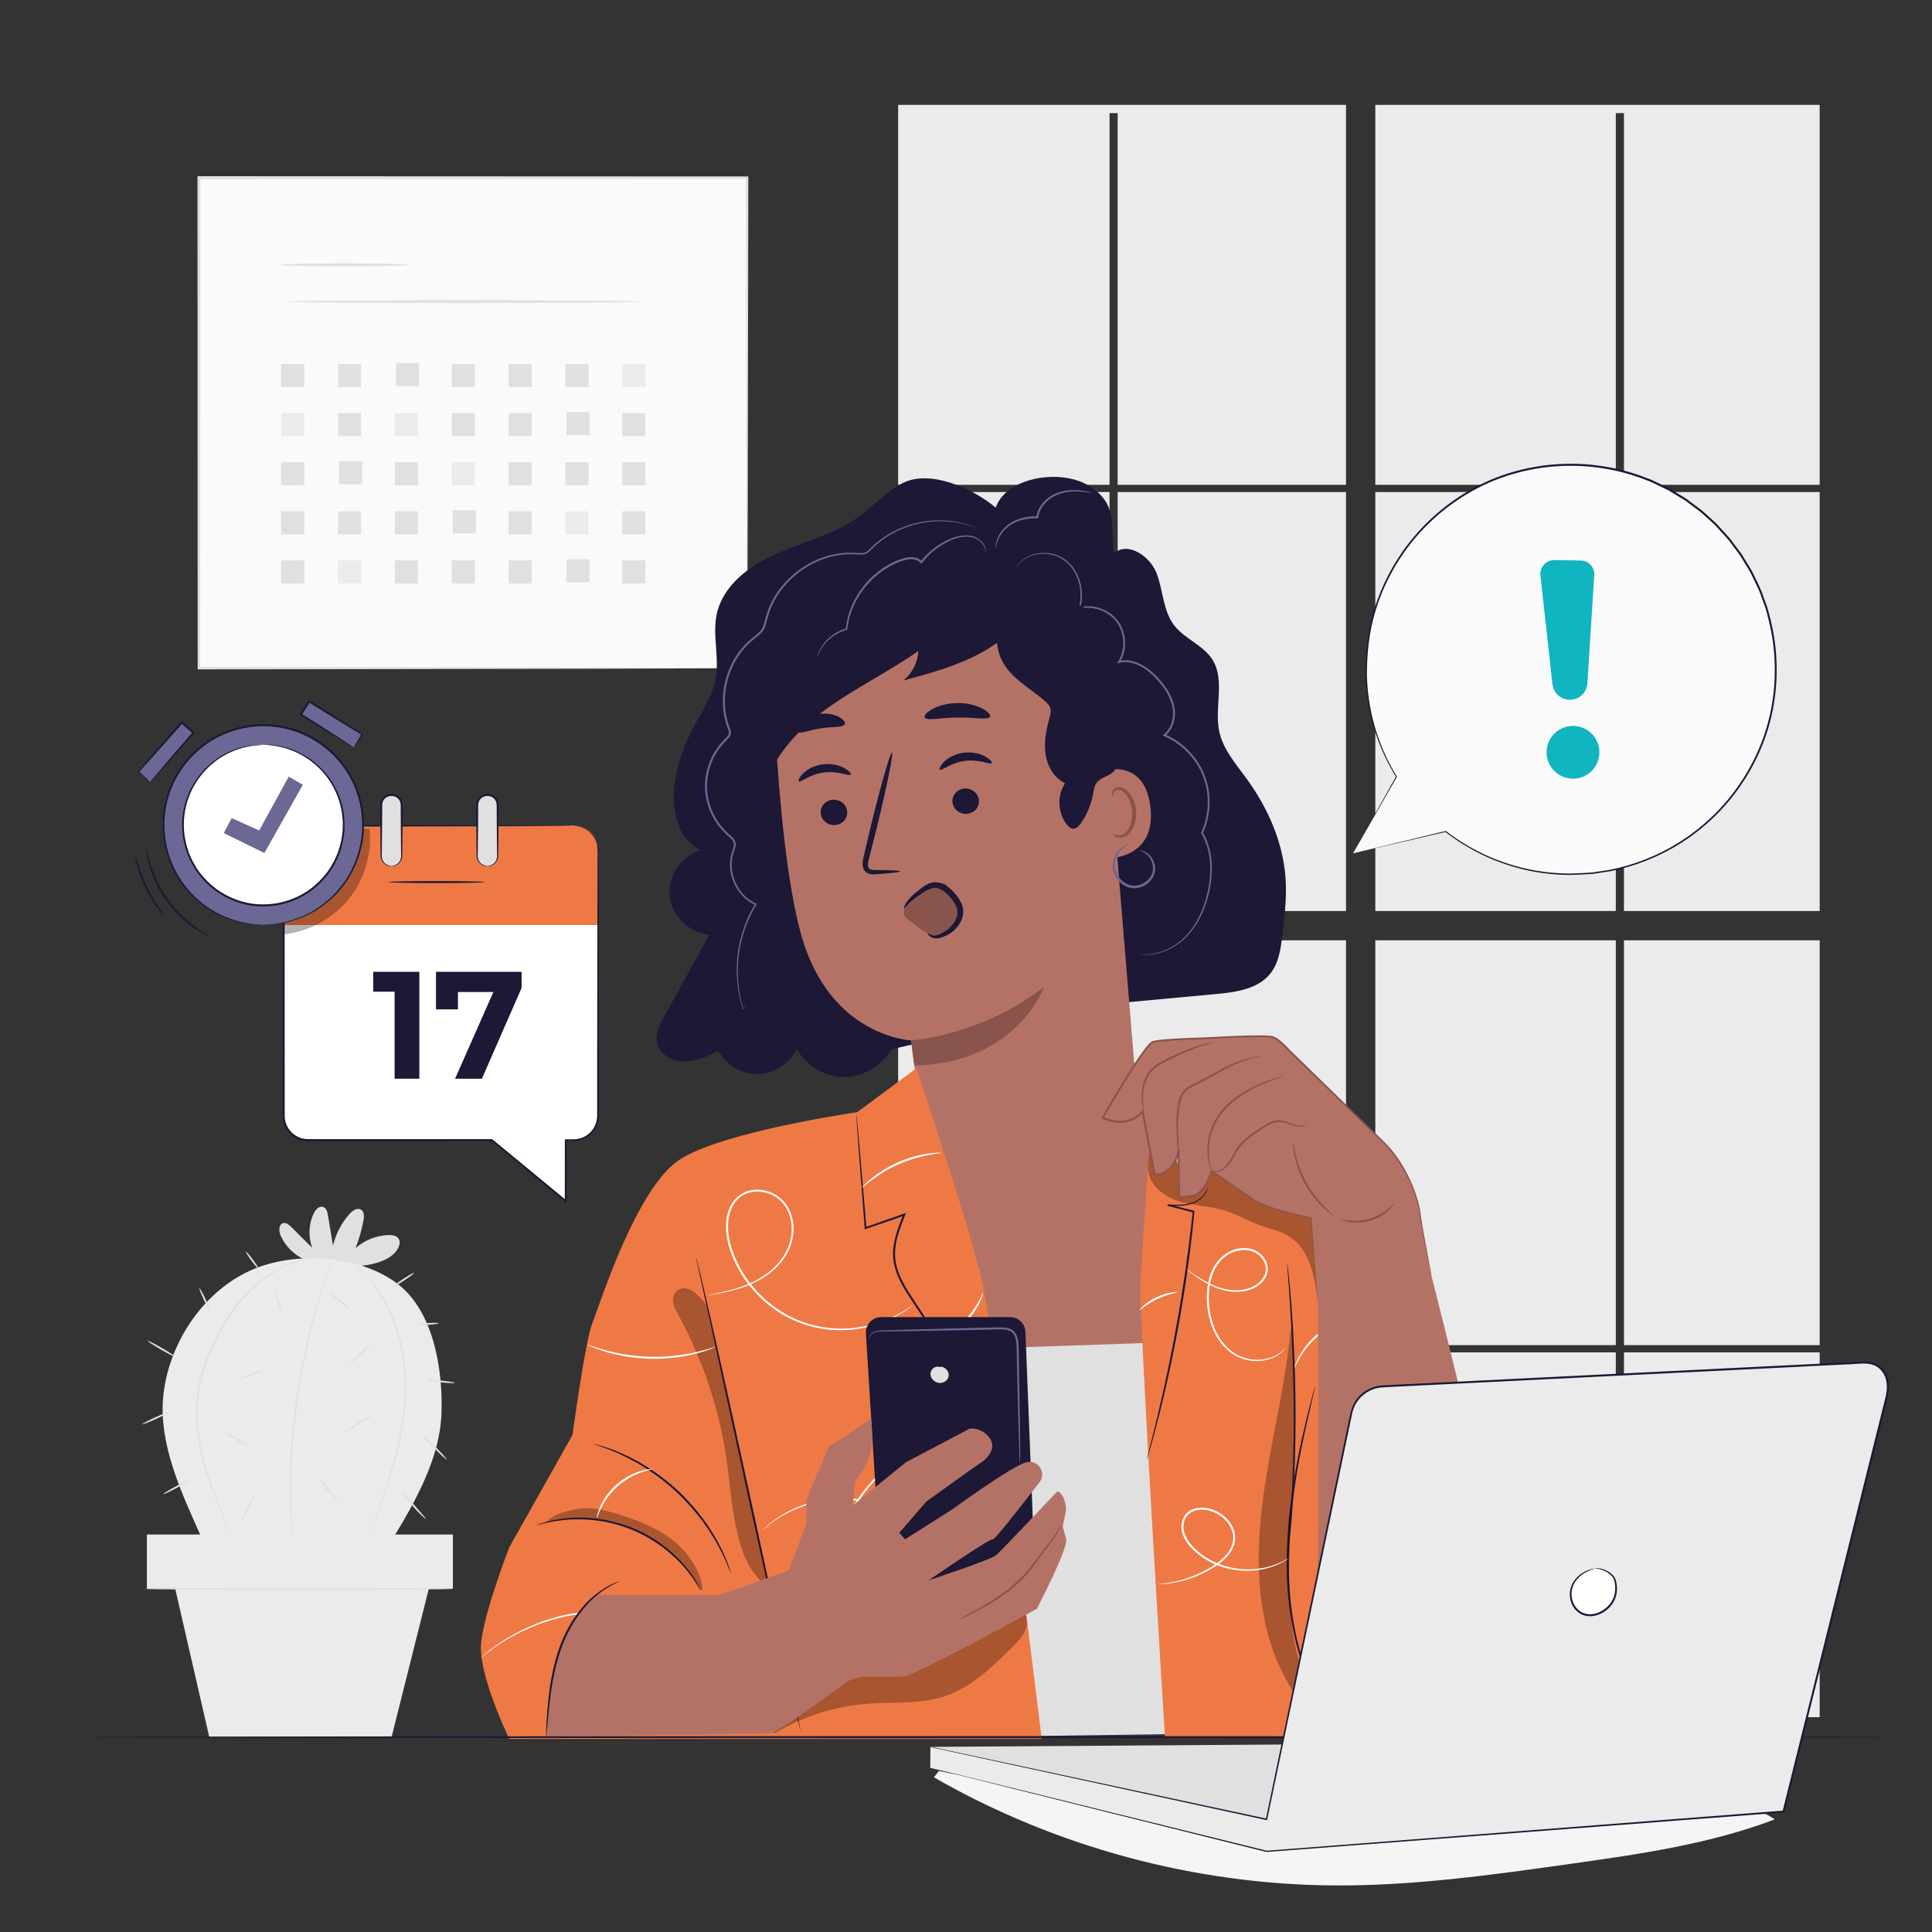 <?xml version="1.0" encoding="utf-8"?>
<!-- Generator: Adobe Illustrator 27.8.1, SVG Export Plug-In . SVG Version: 6.00 Build 0)  -->
<svg version="1.1" xmlns="http://www.w3.org/2000/svg" xmlns:xlink="http://www.w3.org/1999/xlink" x="0px" y="0px"
	 viewBox="0 0 500 500" style="enable-background:new 0 0 500 500;" xml:space="preserve">
<rect x="0" y="0" width="500" height="500" fill="#333333" stroke="none"/>
<style type="text/css">
	.st0{fill:#F5F5F5;}
	.st1{fill:#EBEBEB;}
	.st2{fill:#FAFAFA;}
	.st3{fill:#E0E0E0;}
	.st4{display:none;}
	.st5{display:inline;}
	.st6{fill:#1C1835;}
	.st7{fill:#B47266;}
	.st8{fill:#89544C;}
	.st9{fill:#6B6896;}
	.st10{fill:#EF7945;}
	.st11{opacity:0.3;}
	.st12{fill:#FFFFFF;}
	.st13{fill:none;stroke:#47445B;stroke-miterlimit:10;}
	.st14{fill:none;}
	.st15{fill:#11B5BF;}
</style>
<g id="Background_Complete">
	<g>
		<g>
			<path class="st0" d="M428.96,464.07c-62.14-1.53-125.17,7.1-185.98-5.75l-1.28,1.65c31.38,18.02,67.47,27.76,103.66,27.98
				c20.49,0.12,40.86-2.74,61.15-5.6c17.88-2.52,35.92-5.08,52.8-11.5C450.54,465.06,439.47,464.33,428.96,464.07z"/>
		</g>
	</g>
	<g>
		<g>
			<g>
				<defs>
					<path id="SVGID_1_" d="M470.93,27.14"/>
				</defs>
				<use xlink:href="#SVGID_1_"  style="overflow:visible;fill:#EBEBEB;"/>
				<clipPath id="SVGID_00000086692654126540231870000004595255856465199279_">
					<use xlink:href="#SVGID_1_"  style="overflow:visible;"/>
				</clipPath>
			</g>
		</g>
		<g>
			<g>
				<g>
					<g>
						<g>
							<rect x="232.44" y="127.34" class="st1" width="54.7" height="108.43"/>
						</g>
					</g>
				</g>
			</g>
			<g>
				<g>
					<g>
						<g>
							<rect x="289.25" y="127.34" class="st1" width="59.1" height="108.43"/>
						</g>
					</g>
				</g>
			</g>
			<g>
				<g>
					<g>
						<g>
							<rect x="289.25" y="243.35" class="st1" width="59.1" height="104.77"/>
						</g>
					</g>
				</g>
			</g>
			<g>
				<g>
					<g>
						<g>
							<polygon class="st1" points="355.93,125.47 418.17,125.47 418.17,29.28 420.28,29.28 420.28,125.47 470.93,125.47 
								470.93,27.14 355.93,27.14 							"/>
						</g>
					</g>
				</g>
			</g>
			<g>
				<g>
					<g>
						<g>
							<rect x="420.28" y="127.34" class="st1" width="50.65" height="108.43"/>
						</g>
					</g>
				</g>
			</g>
			<g>
				<g>
					<g>
						<g>
							<rect x="420.28" y="243.35" class="st1" width="50.65" height="104.77"/>
						</g>
					</g>
				</g>
			</g>
			<g>
				<g>
					<g>
						<g>
							<rect x="232.44" y="243.35" class="st1" width="54.7" height="104.77"/>
						</g>
					</g>
				</g>
			</g>
			<g>
				<g>
					<g>
						<g>
							<rect x="355.93" y="243.35" class="st1" width="62.24" height="104.77"/>
						</g>
					</g>
				</g>
			</g>
			<g>
				<g>
					<g>
						<g>
							<rect x="232.44" y="349.99" class="st1" width="54.7" height="94.41"/>
						</g>
					</g>
				</g>
			</g>
			<g>
				<g>
					<g>
						<g>
							<rect x="420.28" y="349.99" class="st1" width="50.65" height="94.41"/>
						</g>
					</g>
				</g>
			</g>
			<g>
				<g>
					<g>
						<g>
							<polygon class="st1" points="287.15,125.47 287.15,29.28 289.25,29.28 289.25,125.47 348.35,125.47 348.35,27.14 
								232.44,27.14 232.44,125.47 							"/>
						</g>
					</g>
				</g>
			</g>
			<g>
				<g>
					<g>
						<g>
							<rect x="355.93" y="349.99" class="st1" width="62.24" height="94.41"/>
						</g>
					</g>
				</g>
			</g>
			<g>
				<g>
					<g>
						<g>
							<rect x="289.25" y="349.99" class="st1" width="59.1" height="94.41"/>
						</g>
					</g>
				</g>
			</g>
			<g>
				<g>
					<g>
						<g>
							<rect x="355.93" y="127.34" class="st1" width="62.24" height="108.43"/>
						</g>
					</g>
				</g>
			</g>
		</g>
	</g>
	<g>
		<g>
			<g>
				<g>
					<g>
						<g>
							<rect x="51.49" y="45.98" class="st2" width="141.86" height="126.92"/>
						</g>
					</g>
				</g>
			</g>
			<g>
				<g>
					<g>
						<g>
							<g>
								<path class="st3" d="M193.35,172.9c0,0-0.02-0.81-0.04-2.36c-0.01-1.56-0.02-3.83-0.04-6.8
									c-0.02-5.96-0.05-14.67-0.08-25.76c-0.04-22.18-0.1-53.86-0.17-92l0.32,0.32c-40.86,0.02-89.61,0.04-141.85,0.06h-0.01
									l0.38-0.38c-0.02,46.17-0.03,89.62-0.05,126.92l-0.33-0.33c42.32,0.07,77.74,0.13,102.61,0.17
									c12.44,0.04,22.23,0.07,28.94,0.09c3.34,0.02,5.91,0.03,7.66,0.04c0.86,0.01,1.51,0.01,1.98,0.02
									C193.11,172.88,193.35,172.9,193.35,172.9s-0.21,0.01-0.64,0.02c-0.45,0-1.1,0.01-1.94,0.02c-1.74,0.01-4.28,0.02-7.6,0.04
									c-6.69,0.02-16.46,0.05-28.86,0.09c-24.92,0.04-60.41,0.1-102.82,0.17l-0.33,0v-0.33c-0.01-37.29-0.03-80.74-0.05-126.92
									V45.6h0.38h0.01c52.24,0.02,100.99,0.04,141.85,0.06h0.32l0,0.32c-0.07,38.22-0.13,69.98-0.17,92.2
									c-0.04,11.06-0.06,19.75-0.08,25.69c-0.02,2.94-0.03,5.2-0.04,6.74C193.37,172.13,193.35,172.9,193.35,172.9z"/>
							</g>
						</g>
					</g>
				</g>
			</g>
		</g>
		<g>
			<g>
				<g>
					<g>
						<g>
							<path class="st3" d="M105.88,68.53c0,0.21-7.47,0.38-16.68,0.38c-9.21,0-16.68-0.17-16.68-0.38c0-0.21,7.47-0.38,16.68-0.38
								C98.41,68.15,105.88,68.32,105.88,68.53z"/>
						</g>
					</g>
				</g>
			</g>
		</g>
		<g>
			<g>
				<g>
					<g>
						<g>
							<path class="st3" d="M165.99,78.06c0,0.21-20.51,0.38-45.81,0.38c-25.31,0-45.82-0.17-45.82-0.38
								c0-0.21,20.51-0.38,45.82-0.38C145.48,77.68,165.99,77.85,165.99,78.06z"/>
						</g>
					</g>
				</g>
			</g>
		</g>
		<g>
			<g>
				<g>
					<g>
						<rect x="72.77" y="94.2" class="st3" width="5.98" height="5.98"/>
					</g>
				</g>
			</g>
		</g>
		<g>
			<g>
				<g>
					<g>
						<rect x="87.48" y="94.2" class="st3" width="5.98" height="5.98"/>
					</g>
				</g>
			</g>
		</g>
		<g>
			<g>
				<g>
					<g>
						<rect x="102.47" y="93.93" class="st3" width="5.98" height="5.98"/>
					</g>
				</g>
			</g>
		</g>
		<g>
			<g>
				<g>
					<g>
						<rect x="116.91" y="94.2" class="st3" width="5.98" height="5.98"/>
					</g>
				</g>
			</g>
		</g>
		<g>
			<g>
				<g>
					<g>
						<rect x="131.62" y="94.2" class="st3" width="5.98" height="5.98"/>
					</g>
				</g>
			</g>
		</g>
		<g>
			<g>
				<g>
					<g>
						<rect x="146.33" y="94.2" class="st3" width="5.98" height="5.98"/>
					</g>
				</g>
			</g>
		</g>
		<g>
			<g>
				<g>
					<g>
						<rect x="161.04" y="94.2" class="st1" width="5.98" height="5.98"/>
					</g>
				</g>
			</g>
		</g>
		<g>
			<g>
				<g>
					<g>
						<rect x="72.77" y="106.91" class="st1" width="5.98" height="5.98"/>
					</g>
				</g>
			</g>
		</g>
		<g>
			<g>
				<g>
					<g>
						<rect x="87.48" y="106.91" class="st3" width="5.98" height="5.98"/>
					</g>
				</g>
			</g>
		</g>
		<g>
			<g>
				<g>
					<g>
						<rect x="102.19" y="106.91" class="st1" width="5.98" height="5.98"/>
					</g>
				</g>
			</g>
		</g>
		<g>
			<g>
				<g>
					<g>
						<rect x="116.91" y="106.91" class="st3" width="5.98" height="5.98"/>
					</g>
				</g>
			</g>
		</g>
		<g>
			<g>
				<g>
					<g>
						<rect x="131.62" y="106.91" class="st3" width="5.98" height="5.98"/>
					</g>
				</g>
			</g>
		</g>
		<g>
			<g>
				<g>
					<g>
						<rect x="146.6" y="106.63" class="st3" width="5.98" height="5.98"/>
					</g>
				</g>
			</g>
		</g>
		<g>
			<g>
				<g>
					<g>
						<rect x="161.04" y="106.91" class="st3" width="5.98" height="5.98"/>
					</g>
				</g>
			</g>
		</g>
		<g>
			<g>
				<g>
					<g>
						<rect x="72.77" y="119.61" class="st3" width="5.98" height="5.98"/>
					</g>
				</g>
			</g>
		</g>
		<g>
			<g>
				<g>
					<g>
						<rect x="87.75" y="119.34" class="st3" width="5.98" height="5.98"/>
					</g>
				</g>
			</g>
		</g>
		<g>
			<g>
				<g>
					<g>
						<rect x="102.19" y="119.61" class="st3" width="5.98" height="5.98"/>
					</g>
				</g>
			</g>
		</g>
		<g>
			<g>
				<g>
					<g>
						<rect x="116.91" y="119.61" class="st1" width="5.98" height="5.98"/>
					</g>
				</g>
			</g>
		</g>
		<g>
			<g>
				<g>
					<g>
						<rect x="131.62" y="119.61" class="st3" width="5.98" height="5.98"/>
					</g>
				</g>
			</g>
		</g>
		<g>
			<g>
				<g>
					<g>
						<rect x="146.33" y="119.61" class="st3" width="5.98" height="5.98"/>
					</g>
				</g>
			</g>
		</g>
		<g>
			<g>
				<g>
					<g>
						<rect x="161.04" y="119.61" class="st3" width="5.98" height="5.98"/>
					</g>
				</g>
			</g>
		</g>
		<g>
			<g>
				<g>
					<g>
						<rect x="72.77" y="132.32" class="st3" width="5.98" height="5.98"/>
					</g>
				</g>
			</g>
		</g>
		<g>
			<g>
				<g>
					<g>
						<rect x="87.48" y="132.32" class="st3" width="5.98" height="5.98"/>
					</g>
				</g>
			</g>
		</g>
		<g>
			<g>
				<g>
					<g>
						<rect x="102.19" y="132.32" class="st3" width="5.98" height="5.98"/>
					</g>
				</g>
			</g>
		</g>
		<g>
			<g>
				<g>
					<g>
						<rect x="117.18" y="132.05" class="st3" width="5.98" height="5.98"/>
					</g>
				</g>
			</g>
		</g>
		<g>
			<g>
				<g>
					<g>
						<rect x="131.62" y="132.32" class="st3" width="5.98" height="5.98"/>
					</g>
				</g>
			</g>
		</g>
		<g>
			<g>
				<g>
					<g>
						<rect x="146.33" y="132.32" class="st1" width="5.98" height="5.98"/>
					</g>
				</g>
			</g>
		</g>
		<g>
			<g>
				<g>
					<g>
						<rect x="161.04" y="132.32" class="st3" width="5.98" height="5.98"/>
					</g>
				</g>
			</g>
		</g>
		<g>
			<g>
				<g>
					<g>
						<rect x="72.77" y="145.02" class="st3" width="5.98" height="5.98"/>
					</g>
				</g>
			</g>
		</g>
		<g>
			<g>
				<g>
					<g>
						<rect x="87.48" y="145.02" class="st1" width="5.98" height="5.98"/>
					</g>
				</g>
			</g>
		</g>
		<g>
			<g>
				<g>
					<g>
						<rect x="102.19" y="145.02" class="st3" width="5.98" height="5.98"/>
					</g>
				</g>
			</g>
		</g>
		<g>
			<g>
				<g>
					<g>
						<rect x="116.91" y="145.02" class="st3" width="5.98" height="5.98"/>
					</g>
				</g>
			</g>
		</g>
		<g>
			<g>
				<g>
					<g>
						<rect x="131.62" y="145.02" class="st3" width="5.98" height="5.98"/>
					</g>
				</g>
			</g>
		</g>
		<g>
			<g>
				<g>
					<g>
						<rect x="146.6" y="144.75" class="st3" width="5.98" height="5.98"/>
					</g>
				</g>
			</g>
		</g>
		<g>
			<g>
				<g>
					<g>
						<rect x="161.04" y="145.02" class="st3" width="5.98" height="5.98"/>
					</g>
				</g>
			</g>
		</g>
	</g>
	<g>
		<g>
			<g>
				<g>
					<g>
						<path class="st3" d="M78.9,325.99c-2.78-1.19-5.08-3.48-6.28-6.26c-0.5-1.15-0.51-2.94,0.72-3.2
							c0.75-0.16,1.44,0.43,1.99,0.97c1.83,1.81,3.65,3.62,5.48,5.44c-1.08-2.86-0.94-6.15,0.38-8.91c0.47-0.99,1.44-2.04,2.47-1.66
							c0.81,0.3,1.07,1.29,1.21,2.14c0.44,2.62,0.88,5.24,1.31,7.85c0.72-3.04,2.22-5.9,4.31-8.23c0.76-0.85,1.98-1.68,2.95-1.07
							c0.85,0.53,0.81,1.77,0.63,2.76c-0.45,2.46-1.14,4.87-2.05,7.19c2.33-2.07,5.4-3.28,8.52-3.38c0.92-0.03,1.95,0.1,2.52,0.82
							c0.85,1.07,0.1,2.66-0.8,3.68c-2.68,3.04-8.99,3.82-13.03,3.56"/>
					</g>
				</g>
			</g>
			<g>
				<g>
					<g>
						<path class="st1" d="M103.15,332.46c-9.82-7.73-27.07-8.82-38.43-3.62c-12.82,5.87-21.22,19.53-22.48,32.61
							c-1.19,12.44,4.8,25.05,9.9,36.45l49.56,0.23c5.95-9.82,12.14-20.82,12.55-32.3C114.67,354.35,112.18,339.56,103.15,332.46z"
							/>
					</g>
				</g>
			</g>
			<g>
				<g>
					<g>
						<g>
							<path class="st3" d="M80.92,325.64c0,0.01-0.07,0.03-0.22,0.07c-0.17,0.04-0.39,0.09-0.65,0.15
								c-0.3,0.06-0.65,0.14-1.05,0.23c-0.42,0.08-0.9,0.19-1.42,0.37c-2.13,0.57-5.14,1.79-8.4,4.02
								c-3.27,2.21-6.61,5.63-9.56,9.93c-1.44,2.18-2.79,4.57-4.01,7.14c-1.17,2.59-2.23,5.35-3.08,8.24
								c-1.69,5.79-1.71,11.66-0.84,16.8c0.85,5.16,2.38,9.65,3.74,13.37c1.38,3.72,2.6,6.69,3.41,8.75c0.39,1.01,0.7,1.8,0.93,2.38
								c0.09,0.25,0.17,0.46,0.23,0.62c0.05,0.14,0.07,0.22,0.06,0.22c-0.01,0-0.04-0.07-0.11-0.2c-0.07-0.16-0.16-0.36-0.27-0.61
								c-0.24-0.57-0.58-1.36-1.01-2.35c-0.86-2.04-2.13-4.99-3.55-8.71c-1.4-3.71-2.97-8.21-3.85-13.41
								c-0.91-5.18-0.9-11.13,0.81-17c0.86-2.92,1.92-5.69,3.11-8.3c1.23-2.59,2.6-5,4.07-7.19c3-4.33,6.4-7.76,9.73-9.96
								c3.32-2.22,6.37-3.41,8.54-3.93c0.53-0.17,1.01-0.27,1.44-0.33c0.41-0.07,0.77-0.13,1.07-0.19c0.27-0.04,0.48-0.08,0.66-0.11
								C80.84,325.64,80.92,325.63,80.92,325.64z"/>
						</g>
					</g>
				</g>
			</g>
			<g>
				<g>
					<g>
						<g>
							<path class="st3" d="M95.36,397.73c-0.02-0.01,0.06-0.26,0.23-0.74c0.18-0.52,0.43-1.21,0.74-2.09
								c0.65-1.81,1.6-4.44,2.71-7.7c1.11-3.26,2.36-7.17,3.44-11.58c1.09-4.41,1.96-9.35,2.2-14.59c0.2-5.23-0.37-10.24-1.51-14.63
								c-1.16-4.39-2.82-8.16-4.66-11.06c-1.82-2.91-3.67-5.01-5.07-6.33c-0.66-0.7-1.27-1.14-1.64-1.49
								c-0.38-0.34-0.57-0.52-0.56-0.53c0.01-0.01,0.22,0.15,0.62,0.46c0.38,0.33,1.02,0.75,1.7,1.43c1.44,1.28,3.35,3.37,5.22,6.29
								c1.89,2.9,3.6,6.71,4.79,11.13c1.18,4.43,1.77,9.48,1.56,14.76c-0.24,5.28-1.14,10.25-2.25,14.67
								c-1.11,4.43-2.4,8.34-3.55,11.59c-1.15,3.25-2.15,5.86-2.85,7.65c-0.34,0.87-0.62,1.55-0.82,2.06
								C95.48,397.5,95.37,397.74,95.36,397.73z"/>
						</g>
					</g>
				</g>
			</g>
			<g>
				<g>
					<g>
						<g>
							<path class="st3" d="M85.78,325.93c0.02,0.01-0.05,0.26-0.19,0.73c-0.16,0.51-0.37,1.19-0.64,2.05
								c-0.29,0.89-0.63,1.98-1.01,3.25c-0.38,1.27-0.83,2.71-1.27,4.32c-0.93,3.21-1.9,7.06-2.88,11.36
								c-0.95,4.31-1.87,9.07-2.63,14.11c-0.73,5.04-1.22,9.87-1.52,14.27c-0.11,2.2-0.26,4.3-0.27,6.26
								c-0.02,0.98-0.04,1.93-0.06,2.84c0.01,0.91,0.01,1.78,0.02,2.62c-0.01,1.67,0.07,3.18,0.11,4.5c0.03,1.33,0.1,2.47,0.17,3.4
								c0.05,0.9,0.1,1.61,0.13,2.15c0.02,0.49,0.03,0.75,0.01,0.75c-0.02,0-0.05-0.25-0.11-0.74c-0.05-0.53-0.12-1.25-0.21-2.14
								c-0.1-0.93-0.19-2.07-0.25-3.4c-0.07-1.33-0.17-2.84-0.18-4.51c-0.01-0.84-0.03-1.71-0.05-2.62
								c0.01-0.91,0.02-1.86,0.04-2.85c0-1.97,0.14-4.07,0.23-6.28c0.28-4.41,0.76-9.26,1.49-14.31c0.76-5.05,1.7-9.82,2.67-14.13
								c1.01-4.3,2.02-8.16,2.99-11.36c0.46-1.61,0.93-3.04,1.33-4.31c0.4-1.27,0.77-2.35,1.08-3.23c0.3-0.85,0.55-1.52,0.73-2.03
								C85.67,326.16,85.77,325.92,85.78,325.93z"/>
						</g>
					</g>
				</g>
			</g>
			<g>
				<g>
					<g>
						<g>
							<path class="st3" d="M43.83,365.4c0.05,0.12-1.46,0.92-3.39,1.8c-1.92,0.88-3.53,1.49-3.58,1.37
								c-0.05-0.12,1.46-0.92,3.39-1.8C42.17,365.9,43.78,365.29,43.83,365.4z"/>
						</g>
					</g>
				</g>
			</g>
			<g>
				<g>
					<g>
						<g>
							<path class="st3" d="M45.4,351.16c-0.06,0.11-1.73-0.73-3.72-1.88c-1.99-1.15-3.55-2.18-3.49-2.29
								c0.06-0.11,1.73,0.73,3.72,1.88C43.91,350.02,45.47,351.05,45.4,351.16z"/>
						</g>
					</g>
				</g>
			</g>
			<g>
				<g>
					<g>
						<g>
							<path class="st3" d="M54.45,339.4c-0.12,0.06-0.85-1.25-1.64-2.91c-0.79-1.66-1.33-3.06-1.22-3.11
								c0.12-0.06,0.85,1.25,1.64,2.91C54.02,337.95,54.56,339.34,54.45,339.4z"/>
						</g>
					</g>
				</g>
			</g>
			<g>
				<g>
					<g>
						<g>
							<path class="st3" d="M66.87,328.29c-0.1,0.08-0.91-0.83-1.8-2.03c-0.89-1.2-1.53-2.23-1.43-2.31c0.1-0.08,0.91,0.83,1.8,2.03
								C66.34,327.18,66.98,328.21,66.87,328.29z"/>
						</g>
					</g>
				</g>
			</g>
			<g>
				<g>
					<g>
						<g>
							<path class="st3" d="M49.45,382.8c0.06,0.11-1.49,1.07-3.47,2.14c-1.98,1.07-3.63,1.85-3.69,1.73
								c-0.06-0.11,1.49-1.07,3.47-2.14C47.73,383.46,49.39,382.68,49.45,382.8z"/>
						</g>
					</g>
				</g>
			</g>
			<g>
				<g>
					<g>
						<g>
							<path class="st3" d="M64.25,374.14c-0.06,0.11-1.48-0.56-3.17-1.51c-1.69-0.95-3-1.8-2.94-1.92
								c0.06-0.11,1.48,0.56,3.17,1.51C63,373.17,64.31,374.02,64.25,374.14z"/>
						</g>
					</g>
				</g>
			</g>
			<g>
				<g>
					<g>
						<g>
							<path class="st3" d="M68.37,354.34c0.06,0.11-1.26,0.93-3.05,1.63c-1.78,0.7-3.32,0.99-3.35,0.87
								c-0.03-0.13,1.42-0.62,3.18-1.31C66.91,354.85,68.31,354.23,68.37,354.34z"/>
						</g>
					</g>
				</g>
			</g>
			<g>
				<g>
					<g>
						<g>
							<path class="st3" d="M73.08,339.42c-0.11,0.06-0.79-0.98-1.29-2.42c-0.5-1.44-0.61-2.68-0.49-2.7
								c0.13-0.02,0.44,1.14,0.93,2.54C72.72,338.25,73.2,339.36,73.08,339.42z"/>
						</g>
					</g>
				</g>
			</g>
			<g>
				<g>
					<g>
						<g>
							<path class="st3" d="M62.57,393.56c-0.12-0.06,0.48-1.55,1.33-3.33c0.85-1.78,1.63-3.18,1.75-3.13
								c0.12,0.06-0.48,1.55-1.33,3.33C63.47,392.22,62.69,393.62,62.57,393.56z"/>
						</g>
					</g>
				</g>
			</g>
			<g>
				<g>
					<g>
						<g>
							<path class="st3" d="M87.56,388.24c-0.08,0.1-1.49-0.95-2.89-2.59c-1.41-1.64-2.22-3.2-2.11-3.26
								c0.12-0.07,1.09,1.35,2.47,2.96C86.39,386.96,87.65,388.14,87.56,388.24z"/>
						</g>
					</g>
				</g>
			</g>
			<g>
				<g>
					<g>
						<g>
							<path class="st3" d="M96.22,366.46c0.06,0.11-1.48,1.12-3.46,2.25c-1.97,1.13-3.62,1.96-3.69,1.84
								c-0.06-0.11,1.48-1.12,3.46-2.25C94.5,367.17,96.15,366.34,96.22,366.46z"/>
						</g>
					</g>
				</g>
			</g>
			<g>
				<g>
					<g>
						<g>
							<path class="st3" d="M90.39,353.05c-0.09-0.09,1.11-1.37,2.68-2.85c1.57-1.48,2.91-2.6,3-2.51c0.09,0.09-1.11,1.37-2.68,2.85
								C91.82,352.02,90.48,353.14,90.39,353.05z"/>
						</g>
					</g>
				</g>
			</g>
			<g>
				<g>
					<g>
						<g>
							<path class="st3" d="M90.65,338.83c-0.08,0.1-1.31-0.76-2.73-1.92c-1.43-1.16-2.52-2.18-2.44-2.28
								c0.08-0.1,1.3,0.76,2.73,1.92C89.64,337.71,90.73,338.73,90.65,338.83z"/>
						</g>
					</g>
				</g>
			</g>
			<g>
				<g>
					<g>
						<g>
							<path class="st3" d="M107.17,329.42c0.07,0.11-1.15,1.02-2.71,2.05c-1.57,1.02-2.9,1.76-2.97,1.66
								c-0.07-0.11,1.15-1.02,2.72-2.05C105.77,330.05,107.1,329.31,107.17,329.42z"/>
						</g>
					</g>
				</g>
			</g>
			<g>
				<g>
					<g>
						<g>
							<path class="st3" d="M113.54,342.45c0.01,0.13-1.26,0.32-2.83,0.43c-1.57,0.11-2.86,0.1-2.87-0.03
								c-0.01-0.13,1.26-0.32,2.83-0.44C112.24,342.31,113.53,342.33,113.54,342.45z"/>
						</g>
					</g>
				</g>
			</g>
			<g>
				<g>
					<g>
						<g>
							<path class="st3" d="M117.69,357.87c-0.01,0.13-1.63,0.08-3.61-0.11c-1.98-0.19-3.58-0.45-3.57-0.58
								c0.01-0.13,1.63-0.08,3.61,0.11C116.11,357.48,117.7,357.74,117.69,357.87z"/>
						</g>
					</g>
				</g>
			</g>
			<g>
				<g>
					<g>
						<g>
							<path class="st3" d="M115.63,377.74c-0.09,0.09-1.58-1.26-3.32-3.03c-1.74-1.76-3.08-3.26-2.99-3.35
								c0.09-0.09,1.58,1.26,3.32,3.03C114.38,376.15,115.72,377.65,115.63,377.74z"/>
						</g>
					</g>
				</g>
			</g>
			<g>
				<g>
					<g>
						<g>
							<path class="st3" d="M110.21,393.05c-0.08,0.09-1.7-1.25-3.35-3.24c-1.66-1.98-2.7-3.82-2.59-3.88
								c0.11-0.07,1.31,1.62,2.95,3.58C108.85,391.47,110.3,392.95,110.21,393.05z"/>
						</g>
					</g>
				</g>
			</g>
		</g>
		<g>
			<g>
				<g>
					<g>
						<g>
							<rect x="38.02" y="397.13" class="st1" width="79.19" height="14.04"/>
						</g>
					</g>
				</g>
				<g>
					<g>
						<g>
							<polygon class="st1" points="44.52,407.56 54.15,449.51 101.35,449.51 111.88,407.56 							"/>
						</g>
					</g>
				</g>
				<g>
					<g>
						<g>
							<g>
								<path class="st3" d="M117.17,411.19c0,0.15-17.86,0.28-39.89,0.28c-22.04,0-39.89-0.12-39.89-0.28
									c0-0.15,17.86-0.28,39.89-0.28C99.31,410.91,117.17,411.03,117.17,411.19z"/>
							</g>
						</g>
					</g>
				</g>
			</g>
		</g>
	</g>
</g>
<g id="Background_Simple" class="st4">
	<g class="st5">
		<g>
			<path class="st0" d="M435.73,84.66l-2.41-3.97c-20.29-33.43-56.97-53.59-95.64-51.14c-4.97,0.31-9.92,0.99-14.81,2.03
				c-35.16,7.53-65.76,34.12-78.44,68.17c-7.46,20.03-9.54,43.09-23.7,58.99c-18.42,20.69-49.69,21.34-77.19,20.48
				c-27.5-0.86-58.79-0.13-77.12,20.65c-11.48,13.01-15.13,31.51-14.2,48.93c2.45,46.12,34.59,87.37,75.46,107.86
				c40.87,20.5,89,22.34,133.73,13.32c62.67-12.63,122.26-47.32,158.08-100.91C455.33,215.49,464.39,142.49,435.73,84.66z"/>
		</g>
	</g>
</g>
<g id="Character">
	<g>
		<g>
			<g>
				<g>
					<path class="st6" d="M332.72,227.54c-0.6-9.41-4.55-18.4-10.1-26.02c-2.79-3.83-6.09-7.57-7.08-12.2
						c-1.33-6.18,1.6-13.28-1.77-18.62c-2.38-3.77-7.19-5.33-9.9-8.87c-2.91-3.8-2.83-9.05-4.56-13.51
						c-1.73-4.46-7.52-8.3-11.06-5.08c-0.69-8.41,0.68-13.12-6.5-17.55c-7.18-4.43-21.31-2.29-24.06,5.68
						c-6.09-5.11-17.24-10.01-24.25-6.26c-4.32,2.31-7.64,6.12-11.65,8.93c-6.23,4.37-13.85,6.18-20.81,9.24
						c-6.97,3.07-13.86,8.16-15.48,15.6c-1.19,5.49,0.73,11.26-0.29,16.78c-0.86,4.65-3.7,8.64-5.88,12.83
						c-1.83,3.51-3.23,7.23-4.16,11.07c-1.82,7.51-0.81,17.17,6.2,20.42c-5.01,1.42-8.6,6.71-8.07,11.89s5.12,9.63,10.31,10.01
						c-3.93,7.12-7.86,14.24-11.79,21.36c-1.09,1.98-2.23,4.16-1.85,6.4c0.52,3.1,3.88,5.07,7.03,5.1c3.15,0.03,6.1-1.38,8.93-2.76
						c1.98,3.68,6.12,6.09,10.3,5.98c4.18-0.11,8.19-2.73,9.97-6.52c2.37,4.36,7.21,7.26,12.17,7.29c4.96,0.03,9.84-2.82,12.25-7.16
						l47.89-10.96c12.03-1.11,24.07-2.23,36.1-3.34c5.23-0.48,11.08-1.29,14.28-5.46c2.08-2.71,2.56-6.29,2.97-9.68
						C332.44,237.29,333.03,232.41,332.72,227.54z"/>
				</g>
			</g>
			<g>
				<g>
					<g>
						<g>
							<g>
								<g>
									<g>
										<g>
											<g>
												<path class="st7" d="M249.12,359.97l-23.11-61.31l12.02-12.03l-0.48-3.86c-1.3-9.65-1.79-13.61-1.79-13.52
													c0,0-20.8-0.87-28.3-26.94c-3.73-12.97-5.74-34.73-6.81-52.59c-0.96-16.08,7.2-36.95,23.3-37.23l51.18,6.43
													c4.89-0.08,9.04,3.59,9.54,8.46l8.85,107.59l6.79,5.8l8.18,74.53L249.12,359.97z"/>
											</g>
										</g>
									</g>
								</g>
							</g>
						</g>
					</g>
				</g>
				<g>
					<g>
						<g>
							<g>
								<g>
									<g>
										<g>
											<g>
												<g>
													<g>
														<g>
															<g>
																<g>
																	<g>
																		<g>
																			<g>
																				<g>
																					<g>
																						<g>
																							<g>
																								<g>
																									<g>
																										<g>
																											<g>
																												<path class="st6" d="M212.4,210.48c0.16,1.81,1.82,3.17,3.71,3.04c1.89-0.13,3.29-1.7,3.14-3.51
																													c-0.16-1.81-1.82-3.17-3.71-3.04C213.65,207.1,212.24,208.67,212.4,210.48z"/>
																											</g>
																										</g>
																									</g>
																								</g>
																							</g>
																						</g>
																					</g>
																				</g>
																			</g>
																		</g>
																	</g>
																</g>
															</g>
														</g>
													</g>
													<g>
														<g>
															<g>
																<g>
																	<g>
																		<g>
																			<g>
																				<g>
																					<g>
																						<g>
																							<g>
																								<g>
																									<g>
																										<g>
																											<g>
																												<path class="st6" d="M246.5,207.58c0.16,1.81,1.82,3.17,3.71,3.04c1.89-0.13,3.29-1.7,3.14-3.51
																													c-0.16-1.81-1.82-3.17-3.71-3.04C247.74,204.2,246.34,205.77,246.5,207.58z"/>
																											</g>
																										</g>
																									</g>
																								</g>
																							</g>
																						</g>
																					</g>
																				</g>
																			</g>
																		</g>
																	</g>
																</g>
															</g>
														</g>
													</g>
													<g>
														<g>
															<g>
																<g>
																	<g>
																		<g>
																			<g>
																				<g>
																					<g>
																						<g>
																							<g>
																								<g>
																									<g>
																										<g>
																											<g>
																												<g>
																													<path class="st6" d="M206.76,202.2c0.48,0.39,2.83-1.84,6.5-2.28c3.66-0.49,6.59,1.06,6.93,0.56
																														c0.17-0.22-0.36-0.97-1.64-1.68c-1.26-0.71-3.33-1.29-5.62-1c-2.28,0.29-4.1,1.37-5.1,2.37
																														C206.81,201.18,206.53,202.03,206.76,202.2z"/>
																												</g>
																											</g>
																										</g>
																									</g>
																								</g>
																							</g>
																						</g>
																					</g>
																				</g>
																			</g>
																		</g>
																	</g>
																</g>
															</g>
														</g>
													</g>
												</g>
												<g>
													<g>
														<g>
															<g>
																<g>
																	<g>
																		<g>
																			<g>
																				<g>
																					<g>
																						<g>
																							<g>
																								<g>
																									<g>
																										<g>
																											<g>
																												<g>
																													<path class="st6" d="M243.23,199.2c0.48,0.39,2.83-1.84,6.5-2.28c3.66-0.5,6.59,1.06,6.93,0.56
																														c0.17-0.22-0.35-0.97-1.64-1.68c-1.26-0.71-3.33-1.29-5.62-1c-2.28,0.29-4.1,1.37-5.1,2.37
																														C243.28,198.18,243,199.03,243.23,199.2z"/>
																												</g>
																											</g>
																										</g>
																									</g>
																								</g>
																							</g>
																						</g>
																					</g>
																				</g>
																			</g>
																		</g>
																	</g>
																</g>
															</g>
														</g>
													</g>
												</g>
												<g>
													<g>
														<g>
															<g>
																<g>
																	<g>
																		<g>
																			<g>
																				<g>
																					<g>
																						<g>
																							<g>
																								<g>
																									<g>
																										<g>
																											<g>
																												<path class="st6" d="M232.95,225.51c-0.01-0.21-2.34-0.32-6.09-0.34c-0.95,0.02-1.86-0.06-2.1-0.68
																													c-0.3-0.65-0.04-1.71,0.28-2.85c0.6-2.38,1.23-4.87,1.89-7.48c2.6-10.63,4.35-19.33,3.92-19.43
																													c-0.43-0.1-2.88,8.44-5.48,19.07c-0.62,2.62-1.21,5.12-1.77,7.51c-0.22,1.11-0.68,2.39-0.03,3.74
																													c0.34,0.67,1.09,1.09,1.71,1.18c0.62,0.11,1.15,0.05,1.62,0.02
																													C230.66,225.99,232.97,225.72,232.95,225.51z"/>
																											</g>
																										</g>
																									</g>
																								</g>
																							</g>
																						</g>
																					</g>
																				</g>
																			</g>
																		</g>
																	</g>
																</g>
															</g>
														</g>
													</g>
												</g>
												<g>
													<g>
														<g>
															<g>
																<g>
																	<g>
																		<g>
																			<g>
																				<g>
																					<g>
																						<g>
																							<g>
																								<g>
																									<g>
																										<g>
																											<path class="st8" d="M235.77,269.25c0,0,18.03-1.05,34.44-13.89c0,0-6.67,19.64-33.59,20.43
																												L235.77,269.25z"/>
																										</g>
																									</g>
																								</g>
																							</g>
																						</g>
																					</g>
																				</g>
																			</g>
																		</g>
																	</g>
																</g>
															</g>
														</g>
													</g>
												</g>
												<g>
													<g>
														<g>
															<g>
																<g>
																	<g>
																		<g>
																			<g>
																				<g>
																					<g>
																						<g>
																							<g>
																								<g>
																									<g>
																										<g>
																											<path class="st8" d="M234.24,234.94c2.03-2.27,7.53-5.88,9.35-6.33c1.91-0.47,1.71,1.78,2.98,3.36
																												c1.26,1.58,1.62,4.13,0.63,6.11c-1.12,2.23-3.5,4.16-5.67,3.91c-2.17-0.24-4.21-2.4-6.03-3.65
																												c-0.5-0.35-1.02-0.71-1.35-1.26c-0.33-0.55-0.43-1.34-0.08-1.93"/>
																										</g>
																									</g>
																								</g>
																							</g>
																						</g>
																					</g>
																				</g>
																			</g>
																		</g>
																	</g>
																</g>
															</g>
														</g>
													</g>
												</g>
											</g>
										</g>
									</g>
									<g>
										<g>
											<g>
												<g>
													<g>
														<g>
															<g>
																<g>
																	<g>
																		<g>
																			<g>
																				<g>
																					<g>
																						<g>
																							<g>
																								<path class="st6" d="M239.31,185.68c0.48,0.95,4.09,0.03,8.46,0.02c4.37-0.1,8,0.73,8.46-0.23
																									c0.2-0.46-0.52-1.32-2.04-2.12c-1.51-0.79-3.84-1.44-6.46-1.41c-2.62,0.04-4.94,0.74-6.43,1.57
																									C239.79,184.34,239.09,185.22,239.31,185.68z"/>
																							</g>
																						</g>
																					</g>
																				</g>
																			</g>
																		</g>
																	</g>
																</g>
															</g>
														</g>
													</g>
												</g>
											</g>
										</g>
									</g>
									<g>
										<g>
											<g>
												<g>
													<g>
														<g>
															<g>
																<g>
																	<g>
																		<g>
																			<g>
																				<g>
																					<g>
																						<g>
																							<g>
																								<path class="st6" d="M206.25,189.34c0.75,0.75,3.17-0.42,6.2-0.84c3.02-0.52,5.68-0.13,6.17-1.08
																									c0.21-0.46-0.3-1.24-1.52-1.89c-1.21-0.65-3.14-1.06-5.22-0.74c-2.08,0.32-3.8,1.3-4.75,2.29
																									C206.16,188.07,205.92,188.97,206.25,189.34z"/>
																							</g>
																						</g>
																					</g>
																				</g>
																			</g>
																		</g>
																	</g>
																</g>
															</g>
														</g>
													</g>
												</g>
											</g>
										</g>
									</g>
								</g>
							</g>
						</g>
					</g>
				</g>
				<g>
					<g>
						<g>
							<g>
								<g>
									<g>
										<g>
											<g>
												<g>
													<g>
														<g>
															<g>
																<g>
																	<path class="st7" d="M281.75,200.63c0.34-0.22,14.17-6.68,15.97,8.17c1.8,14.85-13.48,13.59-13.56,13.17
																		C284.09,221.55,281.75,200.63,281.75,200.63z"/>
																</g>
															</g>
														</g>
													</g>
												</g>
											</g>
										</g>
									</g>
								</g>
							</g>
						</g>
					</g>
				</g>
				<g>
					<g>
						<g>
							<g>
								<g>
									<g>
										<g>
											<g>
												<g>
													<g>
														<g>
															<g>
																<g>
																	<g>
																		<path class="st8" d="M288.02,215.8c0.06-0.06,0.28,0.15,0.74,0.3c0.45,0.14,1.2,0.19,1.94-0.19
																			c1.5-0.77,2.52-3.42,2.27-6.1c-0.13-1.36-0.56-2.61-1.17-3.62c-0.58-1.03-1.38-1.71-2.19-1.75
																			c-0.81-0.09-1.31,0.45-1.44,0.89c-0.15,0.44-0.02,0.72-0.09,0.76c-0.04,0.04-0.35-0.21-0.3-0.84
																			c0.03-0.3,0.16-0.67,0.47-1c0.32-0.33,0.83-0.54,1.38-0.55c1.15-0.06,2.31,0.87,2.98,1.97
																			c0.73,1.1,1.26,2.51,1.4,4.03c0.27,3-0.92,5.99-3,6.87c-1.01,0.4-1.92,0.19-2.41-0.11
																			C288.09,216.15,287.97,215.83,288.02,215.8z"/>
																	</g>
																</g>
															</g>
														</g>
													</g>
												</g>
											</g>
										</g>
									</g>
								</g>
							</g>
						</g>
					</g>
				</g>
				<g>
					<g>
						<g>
							<g>
								<path class="st9" d="M294.92,220.06c-0.01,0.06,0.41,0.13,1.05,0.49c0.64,0.35,1.48,1.07,2.02,2.26
									c0.54,1.16,0.65,2.86-0.35,4.25c-0.94,1.37-2.83,2.39-4.75,2.09c-1.92-0.32-3.41-1.82-4-3.39
									c-0.64-1.59-0.32-3.23,0.27-4.38c0.59-1.17,1.4-1.92,1.99-2.36c0.6-0.44,0.99-0.61,0.96-0.66
									c-0.01-0.03-0.44,0.05-1.11,0.44c-0.66,0.39-1.58,1.12-2.27,2.36c-0.69,1.2-1.11,3.02-0.43,4.82
									c0.63,1.76,2.26,3.46,4.48,3.84c2.23,0.33,4.32-0.84,5.37-2.41c0.54-0.79,0.8-1.7,0.81-2.55c0.01-0.85-0.23-1.62-0.54-2.25
									c-0.64-1.28-1.62-2-2.33-2.29C295.36,220.01,294.92,220.03,294.92,220.06z"/>
							</g>
						</g>
					</g>
				</g>
				<g>
					<g>
						<g>
							<path class="st6" d="M240.04,241.56c0.03-0.04,0.16-0.02,0.36,0.08c0.2,0.1,0.47,0.26,0.82,0.37
								c0.68,0.25,1.74-0.02,2.96-0.77c0.64-0.37,1.24-0.75,1.78-1.34c0.54-0.59,1.1-1.31,1.43-2.08c0.35-0.78,0.48-1.66,0.29-2.54
								c-0.19-0.88-0.69-1.75-1.35-2.57c-1.33-1.65-3-3.06-4.57-2.93c-0.77,0.05-1.54,0.44-2.24,0.88c-0.71,0.45-1.4,0.9-1.98,1.31
								c-2.41,1.62-3.36,3.17-3.56,3.06c-0.09-0.05,0.02-0.52,0.47-1.26c0.44-0.74,1.26-1.7,2.42-2.68
								c0.58-0.49,1.22-0.99,1.94-1.52c0.73-0.51,1.64-1.09,2.83-1.23c1.19-0.14,2.41,0.3,3.37,0.96c0.98,0.66,1.79,1.5,2.54,2.42
								c0.75,0.93,1.39,2.02,1.63,3.24c0.25,1.22,0.01,2.47-0.48,3.45c-0.24,0.5-0.54,0.94-0.85,1.33
								c-0.31,0.38-0.62,0.74-0.97,1.06c-0.68,0.66-1.51,1.11-2.18,1.4c-0.69,0.32-1.39,0.57-2.04,0.64
								c-0.65,0.07-1.27-0.05-1.68-0.3c-0.41-0.24-0.63-0.51-0.77-0.68C240.07,241.71,240.01,241.6,240.04,241.56z"/>
						</g>
					</g>
				</g>
			</g>
			<g>
				<g>
					<g>
						<path class="st9" d="M294.6,246.9c0-0.01,0.07,0,0.2,0.01c0.15,0.01,0.35,0.03,0.59,0.06c0.52,0.02,1.29,0.07,2.29-0.05
							c1.97-0.21,4.93-1.02,7.81-3.4c2.88-2.34,5.39-6.3,6.7-11.27c0.66-2.48,1.09-5.2,1.01-8.06c-0.08-2.85-0.74-5.86-2.31-8.55
							l-0.06-0.11l0.05-0.11c1.88-4.07,2.31-9.17,0.68-13.9c-1.61-4.71-5.37-8.91-10.3-11.01l-0.4-0.17l0.34-0.27
							c0.63-0.52,1.21-1.21,1.6-2.01c0.96-1.93,0.99-4.21,0.33-6.21c-0.64-2.03-1.85-3.81-3.19-5.4c-1.34-1.59-2.9-2.98-4.65-3.94
							c-1.74-0.96-3.76-1.42-5.62-0.96l-0.58,0.14l0.31-0.51c2.07-3.4,1.57-7.9-0.77-10.62c-2.36-2.76-6.14-3.76-9.19-3l-0.34,0.08
							l0.09-0.33c1.12-4.11,0.01-8.26-2.2-10.82c-0.54-0.66-1.17-1.18-1.81-1.64c-0.66-0.43-1.33-0.79-2.02-1.01
							c-1.37-0.49-2.74-0.57-3.93-0.47c-1.2,0.11-2.24,0.42-3.08,0.81c-0.83,0.41-1.49,0.86-1.96,1.3c-0.94,0.87-1.25,1.5-1.29,1.47
							c-0.01-0.01,0.08-0.15,0.26-0.43c0.17-0.29,0.48-0.67,0.95-1.13c0.46-0.46,1.12-0.93,1.96-1.37c0.85-0.41,1.91-0.75,3.14-0.88
							c1.22-0.13,2.62-0.06,4.04,0.43c0.72,0.22,1.42,0.59,2.11,1.02c0.66,0.47,1.32,1.01,1.88,1.68c2.3,2.62,3.47,6.88,2.34,11.14
							l-0.24-0.25c3.2-0.81,7.14,0.2,9.64,3.1c2.48,2.87,3.02,7.56,0.84,11.17l-0.27-0.37c2-0.5,4.16,0,5.97,1
							c1.83,1,3.43,2.43,4.81,4.05c1.36,1.62,2.62,3.45,3.29,5.58c0.69,2.1,0.67,4.53-0.36,6.6c-0.42,0.87-1.04,1.62-1.74,2.19
							l-0.06-0.44c5.07,2.16,8.92,6.48,10.57,11.32c1.67,4.86,1.21,10.09-0.73,14.26l-0.01-0.22c1.61,2.78,2.27,5.87,2.34,8.77
							c0.07,2.91-0.38,5.67-1.07,8.17c-1.35,5.02-3.95,9.03-6.9,11.38c-2.95,2.38-5.97,3.17-7.97,3.33
							c-1.01,0.1-1.79,0.02-2.31-0.03c-0.24-0.04-0.43-0.07-0.59-0.09C294.67,246.92,294.6,246.9,294.6,246.9z"/>
					</g>
				</g>
			</g>
			<g>
				<g>
					<g>
						<path class="st6" d="M289.65,193.45c-0.39-10.07-0.82-20.35-4.43-29.76c-0.81-2.12-1.84-4.26-3.59-5.72
							c-1.42-1.18-3.2-1.81-4.97-2.31c-2.79-0.79-3.55-2.68-6.45-2.89c-11.02-9.34-26.78-12.55-40.73-8.79
							c-13.95,3.76-25.81,14.21-31.83,27.34c-6.02,13.13-6.26,28.68-1.19,42.2c-0.93-10.71,5.85-20.73,14.16-27.54
							c8.31-6.81,18.25-11.33,27.04-17.51c-0.12,2.97-1.61,5.85-3.96,7.67c6.94-1.87,13.95-3.77,20.25-7.22
							c1.4-0.77,2.76-1.63,4.07-2.56c0.16,1.62,0.57,3.2,1.33,4.69c2.36,4.61,7.39,7.07,11.23,10.54c0.47,0.42,0.94,0.89,1.17,1.48
							c0.35,0.91,0.07,1.92-0.18,2.86c-0.83,3.02-1.45,6.19-0.98,9.29c0.47,3.1,2.21,6.15,5.04,7.5c-2.14,3.22-1.89,7.84,0.58,10.81
							c0.36,0.43,0.8,0.85,1.35,0.93c0.91,0.14,1.67-0.66,2.19-1.41c1.53-2.2,2.59-4.73,3.09-7.37c0.21-1.11,0.35-2.3,1.05-3.19
							c1.01-1.28,2.86-1.54,4.08-2.61C289.69,198.36,289.74,195.74,289.65,193.45z"/>
					</g>
				</g>
			</g>
			<g>
				<g>
					<g>
						<path class="st9" d="M211.44,170.18c-0.02,0,0.04-0.27,0.19-0.75c0.17-0.48,0.45-1.18,0.96-2c0.51-0.81,1.25-1.76,2.31-2.64
							c1.05-0.88,2.44-1.68,4.12-2.12l-0.15,0.17c0.16-1.34,0.41-2.78,0.89-4.26c0.49-1.47,1.15-2.98,2.02-4.46
							c1.76-2.94,4.38-5.74,7.74-7.73c1.46-0.87,2.98-1.54,4.56-1.97c0.79-0.19,1.62-0.29,2.43-0.18c0.81,0.09,1.61,0.47,2.13,1.1
							l-0.39,0.01c1.95-2.52,4.39-4.34,6.76-5.48c2.35-1.17,4.81-1.66,6.73-1.1c1.93,0.58,2.96,1.99,3.29,2.97
							c0.18,0.51,0.2,0.92,0.19,1.2c-0.02,0.28-0.05,0.41-0.06,0.41c-0.06,0,0.08-0.59-0.29-1.55c-0.36-0.93-1.39-2.24-3.21-2.73
							c-1.82-0.5-4.17,0-6.46,1.18c-2.31,1.15-4.67,2.94-6.56,5.41l-0.19,0.25l-0.2-0.24c-0.89-1.07-2.59-1.11-4.05-0.73
							c-1.49,0.41-3.01,1.08-4.42,1.92c-3.28,1.93-5.85,4.67-7.59,7.53c-0.86,1.44-1.52,2.91-2.01,4.34
							c-0.49,1.44-0.75,2.85-0.92,4.16l-0.02,0.14l-0.13,0.03c-3.27,0.83-5.31,2.95-6.34,4.49
							C211.74,169.14,211.51,170.21,211.44,170.18z"/>
					</g>
				</g>
			</g>
			<g>
				<g>
					<g>
						<path class="st9" d="M193.39,259.63c0,0-0.08,0.13-0.25,0.38c-0.19,0.27-0.45,0.64-0.8,1.12l-0.06,0.08l-0.03-0.1
							c-0.59-1.8-1.58-5.21-1.59-10.01c0-2.39,0.25-5.12,0.99-8.05c0.71-2.93,1.93-6.05,3.78-9.11l0.09,0.28
							c-3.68-1.58-6.52-5.67-6.61-10.31c-0.01-1.15,0.14-2.33,0.52-3.46c0.18-0.56,0.42-1.1,0.48-1.64
							c0.08-0.54-0.09-1.06-0.45-1.49c-0.35-0.44-0.83-0.79-1.29-1.21c-0.46-0.41-0.9-0.84-1.32-1.31c-0.83-0.93-1.57-1.96-2.2-3.07
							c-1.25-2.22-2.04-4.78-2.18-7.45c-0.15-2.66,0.39-5.41,1.54-7.92c0.57-1.26,1.3-2.45,2.18-3.55c0.43-0.56,0.91-1.07,1.41-1.57
							c0.5-0.48,1.02-0.95,1.03-1.54c0.01-0.59-0.35-1.24-0.55-1.93c-0.25-0.67-0.41-1.37-0.57-2.07c-0.29-1.41-0.46-2.85-0.44-4.31
							c0.03-6.25,2.8-12.33,7.4-16.08c1.12-0.95,2.39-1.71,2.93-2.97c0.29-0.62,0.44-1.3,0.61-1.99c0.17-0.69,0.41-1.37,0.61-2.05
							c0.93-2.69,2.42-5.09,4.19-7.13c3.57-4.08,8.28-6.72,12.98-7.7c2.35-0.51,4.72-0.51,6.91-0.34c0.53,0.02,1.06-0.04,1.48-0.29
							c0.43-0.24,0.78-0.65,1.17-1.02c0.39-0.37,0.78-0.73,1.16-1.08c0.41-0.33,0.81-0.65,1.21-0.97c1.63-1.22,3.33-2.2,5.01-2.94
							c1.69-0.7,3.34-1.27,4.93-1.58c3.16-0.71,5.99-0.68,8.24-0.45c2.27,0.22,3.96,0.78,5.1,1.13c0.54,0.21,0.96,0.38,1.26,0.5
							c0.28,0.12,0.42,0.19,0.42,0.19s-0.15-0.04-0.44-0.14c-0.31-0.11-0.73-0.26-1.28-0.45c-1.14-0.31-2.83-0.84-5.09-1.03
							c-2.24-0.2-5.04-0.2-8.16,0.53c-1.57,0.33-3.19,0.9-4.86,1.6c-1.65,0.75-3.31,1.72-4.92,2.93c-0.39,0.32-0.78,0.64-1.18,0.96
							c-0.37,0.35-0.75,0.71-1.13,1.07c-0.38,0.36-0.73,0.79-1.24,1.09c-0.52,0.3-1.13,0.36-1.69,0.35
							c-0.57-0.03-1.12-0.08-1.67-0.08c-0.56-0.01-1.12-0.06-1.69,0c-1.14,0.04-2.29,0.21-3.44,0.44
							c-4.61,0.98-9.23,3.59-12.71,7.59c-1.73,2-3.18,4.35-4.08,6.98c-0.19,0.67-0.42,1.32-0.59,2c-0.17,0.68-0.33,1.4-0.64,2.08
							c-0.63,1.43-2,2.23-3.07,3.15c-4.46,3.65-7.17,9.59-7.2,15.69c-0.03,1.42,0.15,2.83,0.43,4.2c0.16,0.68,0.32,1.36,0.56,2.02
							c0.17,0.67,0.57,1.28,0.57,2.12c-0.04,0.88-0.72,1.43-1.18,1.89c-0.48,0.48-0.95,0.98-1.37,1.52
							c-0.85,1.06-1.56,2.22-2.11,3.44c-1.11,2.44-1.64,5.1-1.5,7.68c0.13,2.58,0.89,5.08,2.1,7.24c0.61,1.08,1.32,2.09,2.13,2.99
							c0.4,0.45,0.83,0.88,1.28,1.28c0.43,0.4,0.94,0.77,1.34,1.27c0.42,0.48,0.65,1.2,0.54,1.83c-0.08,0.64-0.33,1.19-0.51,1.73
							c-0.37,1.08-0.52,2.21-0.51,3.31c0.06,4.46,2.8,8.43,6.32,9.96l0.2,0.09l-0.12,0.19c-1.84,3.01-3.07,6.09-3.79,8.99
							c-0.75,2.89-1.02,5.6-1.04,7.97c-0.04,4.77,0.89,8.17,1.43,9.98l-0.09-0.01c0.36-0.47,0.64-0.83,0.84-1.09
							C193.28,259.74,193.39,259.63,193.39,259.63z"/>
					</g>
				</g>
			</g>
			<g>
				<g>
					<g>
						<path class="st9" d="M282.54,127.53c-0.01,0.11-1.81-0.38-4.73-0.33c-1.44,0.05-3.2,0.3-4.89,1.17
							c-1.67,0.86-3.31,2.39-3.98,4.46c-0.12,0.36-0.19,0.73-0.24,1.08l-0.03,0.23l-0.23-0.01c-2.08-0.06-4.06,0.32-5.67,1.06
							c-1.62,0.73-2.83,1.84-3.59,2.93c-0.77,1.09-1.13,2.13-1.28,2.86c-0.16,0.73-0.16,1.15-0.2,1.15c-0.02,0-0.03-0.1-0.04-0.3
							c-0.01-0.2,0-0.5,0.05-0.88c0.1-0.76,0.41-1.86,1.18-3.03c0.75-1.16,2-2.36,3.69-3.15c1.68-0.8,3.73-1.21,5.88-1.16
							l-0.26,0.23c0.05-0.38,0.13-0.78,0.26-1.17c0.73-2.25,2.5-3.85,4.26-4.73c1.8-0.89,3.62-1.11,5.11-1.11
							c1.49,0,2.68,0.2,3.49,0.36C282.11,127.36,282.55,127.5,282.54,127.53z"/>
					</g>
				</g>
			</g>
		</g>
		<g>
			<g>
				<g>
					<polygon class="st3" points="241.22,349.46 315.62,346.91 322.52,448.51 257.42,449.42 					"/>
				</g>
			</g>
			<g>
				<g>
					<path class="st10" d="M299.12,273.95c1.01-1.27,56.49,36.37,58.96,40.87c2.47,4.5,15.9,134.6,15.9,134.6l-72.5-0.01
						c0,0-6.66-107.13-6.31-117.02C295.53,322.5,299.12,273.95,299.12,273.95z"/>
				</g>
			</g>
			<g>
				<g>
					<path class="st10" d="M131.8,450.02c0,0-8.19-16.82-7.28-25.01c0.91-8.18,7.28-24.56,7.28-24.56l16.37-29.1
						c0,0,3.27-24.26,5.09-28.8c1.82-4.55,11.4-35.31,22.77-42.54c11.37-7.23,45.82-12.18,45.82-12.18l15.27-11.34
						c0,0,15.18,44.85,17.46,57.13c2.27,12.28,15.01,116.4,15.01,116.4L131.8,450.02z"/>
				</g>
			</g>
			<g>
				<g>
					<g>
						<path class="st6" d="M259.45,371.77c-0.01,0.01-0.07-0.07-0.17-0.21c-0.12-0.17-0.27-0.39-0.46-0.66
							c-0.42-0.62-1-1.47-1.74-2.55c-1.52-2.26-3.67-5.48-6.32-9.45c-2.66-4.01-5.82-8.77-9.32-14.05c-1.75-2.65-3.59-5.43-5.49-8.3
							c-1.87-2.87-3.92-5.97-4.61-9.67c-0.43-2.25-0.17-4.53,0.37-6.63c0.54-2.11,1.33-4.09,2.1-6l0.32,0.33
							c-3.53,1.22-6.89,2.39-10.04,3.47l-0.29,0.1l-0.02-0.3c-0.67-8.72-1.23-16.06-1.62-21.27c-0.18-2.55-0.32-4.58-0.42-6.02
							c-0.04-0.67-0.07-1.2-0.09-1.59c-0.02-0.36-0.02-0.55-0.01-0.55c0.01,0,0.04,0.18,0.08,0.54c0.04,0.4,0.1,0.92,0.16,1.59
							c0.13,1.43,0.32,3.46,0.55,6.01c0.44,5.2,1.07,12.54,1.81,21.25l-0.31-0.2c3.14-1.1,6.5-2.28,10.03-3.51l0.52-0.18l-0.21,0.52
							c-0.77,1.91-1.55,3.87-2.07,5.93c-0.53,2.06-0.76,4.26-0.36,6.41c0.66,3.56,2.66,6.62,4.52,9.48
							c1.89,2.88,3.72,5.67,5.46,8.32c3.47,5.3,6.59,10.08,9.23,14.11c2.59,4,4.7,7.25,6.18,9.54c0.7,1.11,1.26,1.98,1.66,2.61
							c0.17,0.28,0.31,0.51,0.42,0.69C259.41,371.68,259.46,371.76,259.45,371.77z"/>
					</g>
				</g>
			</g>
			<g>
				<g>
					<g>
						<path class="st6" d="M207.15,447.81c-0.01,0-0.04-0.1-0.1-0.31c-0.06-0.23-0.14-0.54-0.23-0.92c-0.2-0.85-0.49-2.04-0.85-3.55
							c-0.71-3.13-1.73-7.6-2.98-13.1c-2.44-11.11-5.8-26.4-9.52-43.3c-3.68-16.9-7.02-32.21-9.44-43.32
							c-1.21-5.52-2.19-9.99-2.88-13.12c-0.33-1.52-0.59-2.72-0.78-3.57c-0.08-0.39-0.14-0.69-0.19-0.93
							c-0.04-0.21-0.06-0.32-0.05-0.32c0.01,0,0.04,0.1,0.1,0.31c0.06,0.23,0.14,0.54,0.24,0.92c0.21,0.84,0.5,2.03,0.88,3.55
							c0.74,3.09,1.78,7.56,3.04,13.09c2.52,11.06,5.9,26.37,9.59,43.29c3.65,16.9,6.96,32.21,9.37,43.33
							c1.19,5.52,2.15,10,2.82,13.14c0.32,1.53,0.58,2.72,0.76,3.57c0.08,0.39,0.14,0.69,0.18,0.93
							C207.14,447.7,207.15,447.81,207.15,447.81z"/>
					</g>
				</g>
			</g>
			<g class="st11">
				<g>
					<g>
						<path d="M200.57,448.51c7.32-4.35,15.65-6.97,24.14-7.6c6.55-0.48,13.31,0.18,19.56-1.84c7.01-2.27,12.51-7.64,17.74-12.83
							c1.43-1.42,2.9-2.91,3.53-4.83c0.63-1.91,0.11-4.37-1.69-5.29c-1.38-0.71-3.05-0.33-4.55,0.08
							c-21.98,6.06-42.6,17.02-59.91,31.85"/>
					</g>
				</g>
			</g>
			<g>
				<g>
					<g>
						<path class="st6" d="M181.19,411.04c-0.04,0.02-0.4-0.56-1.09-1.58c-0.69-1.02-1.76-2.47-3.23-4.11
							c-2.91-3.28-7.72-7.29-14.01-9.72c-6.29-2.44-12.54-2.72-16.9-2.25c-2.19,0.22-3.95,0.57-5.15,0.86
							c-1.2,0.29-1.86,0.47-1.88,0.43c-0.01-0.02,0.15-0.08,0.46-0.19c0.31-0.1,0.76-0.28,1.36-0.44c1.19-0.35,2.95-0.76,5.16-1.03
							c4.39-0.57,10.74-0.34,17.13,2.13c6.39,2.47,11.23,6.59,14.09,9.97c1.45,1.69,2.48,3.18,3.12,4.24
							c0.34,0.52,0.55,0.96,0.71,1.24C181.14,410.87,181.21,411.03,181.19,411.04z"/>
					</g>
				</g>
			</g>
			<g>
				<g>
					<g>
						<path class="st6" d="M189.15,407.05c-0.02,0.01-0.1-0.15-0.23-0.46c-0.15-0.36-0.34-0.81-0.57-1.36
							c-0.23-0.59-0.53-1.31-0.94-2.12c-0.4-0.81-0.8-1.76-1.38-2.75c-0.27-0.5-0.56-1.02-0.86-1.57c-0.3-0.54-0.67-1.08-1.01-1.65
							c-0.68-1.16-1.53-2.31-2.4-3.54c-1.81-2.4-3.98-4.91-6.5-7.31c-2.55-2.37-5.19-4.38-7.69-6.04c-1.28-0.79-2.48-1.57-3.68-2.18
							c-0.59-0.31-1.15-0.64-1.71-0.91c-0.56-0.26-1.1-0.52-1.62-0.76c-1.02-0.51-1.99-0.86-2.83-1.21
							c-0.83-0.36-1.57-0.61-2.18-0.81c-0.56-0.2-1.01-0.36-1.39-0.49c-0.32-0.12-0.48-0.19-0.48-0.2c0-0.02,0.18,0.02,0.5,0.1
							c0.38,0.11,0.85,0.24,1.42,0.4c0.62,0.17,1.37,0.4,2.22,0.73c0.85,0.32,1.84,0.65,2.88,1.14c0.53,0.24,1.07,0.48,1.64,0.74
							c0.57,0.26,1.14,0.58,1.74,0.89c1.21,0.6,2.43,1.37,3.73,2.16c2.54,1.66,5.22,3.67,7.79,6.06c2.54,2.42,4.72,4.97,6.53,7.4
							c0.87,1.25,1.71,2.42,2.38,3.59c0.34,0.58,0.7,1.13,1,1.68c0.29,0.55,0.57,1.09,0.84,1.6c0.56,1,0.94,1.97,1.32,2.8
							c0.38,0.83,0.66,1.56,0.86,2.17c0.19,0.56,0.35,1.02,0.48,1.39C189.12,406.88,189.16,407.05,189.15,407.05z"/>
					</g>
				</g>
			</g>
			<g>
				<g>
					<g>
						<path class="st6" d="M340.35,358.8c0.01,0,0,0.08-0.03,0.23c-0.04,0.18-0.08,0.4-0.14,0.66c-0.14,0.62-0.34,1.47-0.58,2.53
							c-0.51,2.2-1.26,5.37-2.11,9.31c-1.7,7.87-3.67,18.88-3.93,31.17c-0.14,6.14,0.31,11.99,1.23,17.23
							c0.88,5.25,2.26,9.86,3.71,13.6c1.46,3.75,2.96,6.65,4.09,8.59c0.54,0.99,1.04,1.71,1.34,2.22c0.14,0.23,0.25,0.42,0.34,0.58
							c0.08,0.13,0.11,0.2,0.1,0.21c-0.01,0.01-0.06-0.06-0.15-0.18c-0.11-0.15-0.23-0.33-0.39-0.55c-0.32-0.5-0.85-1.2-1.42-2.18
							c-1.19-1.92-2.75-4.81-4.26-8.56c-1.5-3.75-2.93-8.38-3.84-13.66c-0.95-5.26-1.42-11.16-1.28-17.33
							c0.26-12.34,2.29-23.39,4.09-31.24c0.9-3.94,1.7-7.1,2.28-9.28c0.29-1.05,0.51-1.89,0.68-2.51c0.08-0.26,0.14-0.47,0.19-0.65
							C340.32,358.87,340.35,358.79,340.35,358.8z"/>
					</g>
				</g>
			</g>
			<g>
				<g>
					<g>
						<path class="st6" d="M333.34,401.18c-0.02,0-0.01-0.26,0.03-0.76c0.05-0.54,0.11-1.26,0.18-2.16
							c0.09-0.94,0.18-2.08,0.27-3.42c0.11-1.33,0.22-2.85,0.31-4.53c0.42-6.71,0.71-16,0.64-26.26
							c-0.08-10.26-0.48-19.55-0.91-26.26c-0.2-3.36-0.41-6.07-0.56-7.95c-0.07-0.9-0.12-1.62-0.16-2.16
							c-0.03-0.49-0.04-0.76-0.02-0.76c0.02,0,0.06,0.26,0.12,0.75c0.06,0.54,0.15,1.26,0.26,2.15c0.21,1.87,0.47,4.58,0.72,7.94
							c0.52,6.71,0.98,16.01,1.06,26.28c0.07,10.27-0.28,19.57-0.79,26.29c-0.12,1.68-0.25,3.2-0.38,4.53
							c-0.13,1.33-0.24,2.48-0.36,3.41c-0.12,0.89-0.21,1.61-0.28,2.15C333.4,400.92,333.35,401.18,333.34,401.18z"/>
					</g>
				</g>
			</g>
			<g>
				<g>
					<g>
						<path class="st6" d="M312.57,307.28c0,0-0.01,0.3-0.21,0.83c-0.2,0.53-0.62,1.29-1.44,2.01c-0.8,0.72-2.01,1.4-3.52,1.7
							c-1.51,0.33-3.28,0.31-5.19,0.22l0.05-0.36c2.01,0.5,4.27,1.06,6.71,1.66l0.18,0.05l-0.02,0.19
							c-0.65,6.58-1.6,14.46-2.99,22.87c-1.87,11.55-4.18,21.9-6.04,29.34c-0.94,3.72-1.75,6.71-2.34,8.77
							c-0.29,0.99-0.53,1.78-0.7,2.37c-0.17,0.54-0.26,0.82-0.28,0.82c-0.02,0,0.04-0.3,0.18-0.84c0.15-0.59,0.35-1.39,0.6-2.39
							c0.53-2.08,1.29-5.08,2.18-8.8c1.77-7.45,4.01-17.8,5.88-29.33c1.38-8.4,2.36-16.26,3.06-22.83l0.16,0.23
							c-2.43-0.63-4.69-1.21-6.69-1.73l0.05-0.36c1.91,0.11,3.64,0.15,5.11-0.14c1.48-0.27,2.65-0.89,3.45-1.57
							c0.81-0.67,1.25-1.39,1.47-1.89C312.49,307.57,312.54,307.28,312.57,307.28z"/>
					</g>
				</g>
			</g>
			<g class="st11">
				<g>
					<g>
						<path d="M182.82,337.82c-0.77-1.18-2.51-3.01-3.7-3.77c-1.19-0.76-2.88-0.92-3.95,0.01c-0.86,0.75-1.1,2.02-0.9,3.14
							s0.77,2.13,1.31,3.13c6.39,11.72,10.65,24.6,12.51,37.82c0.8,5.66,1.16,11.39,2.38,16.98c1.22,5.58,2.48,9.83,6.37,14.02
							l1.6-0.68c0.04-0.27-0.51-3.36-0.78-4.47C192.45,382.26,187.89,360.58,182.82,337.82"/>
					</g>
				</g>
			</g>
			<g class="st11">
				<g>
					<g>
						<path d="M181.86,411.22c-0.68-5.2-4.01-9.78-8.19-12.94c-4.18-3.16-9.18-5.05-14.2-6.56c-2.71-0.81-5.51-1.53-8.34-1.38
							c-2.83,0.15-8.12,1.36-9.78,3.66c18.73-4.41,32.33,4.28,39.82,17.66"/>
					</g>
				</g>
			</g>
			<g class="st11">
				<g>
					<g>
						<path d="M334.02,344.06c-1.42,15.4-5.56,30.43-7.4,45.78c-1.84,15.35-1.16,31.67,6.4,45.16c2.54,4.53,6.13,8.88,11.11,10.39
							c-5.93-7.12-8.85-16.35-9.92-25.55c-1.07-9.2-0.44-18.51-0.04-27.76c0.7-16,0.73-32.02,0.08-48.02"/>
					</g>
				</g>
			</g>
			<g>
				<g>
					<g>
						<path class="st12" d="M185.14,348.6c0.01,0.03-0.43,0.22-1.23,0.53c-0.8,0.32-1.99,0.7-3.48,1.1
							c-1.49,0.41-3.3,0.77-5.32,1.05c-2.03,0.25-4.28,0.41-6.64,0.37c-2.36-0.05-4.6-0.29-6.62-0.62
							c-2.01-0.36-3.81-0.79-5.28-1.25c-1.48-0.45-2.65-0.88-3.44-1.23c-0.79-0.34-1.22-0.54-1.21-0.58
							c0.01-0.03,0.47,0.11,1.28,0.39c0.81,0.29,1.99,0.66,3.47,1.07c1.47,0.41,3.26,0.8,5.26,1.13c2,0.3,4.22,0.52,6.55,0.58
							c2.33,0.03,4.56-0.1,6.57-0.33c2.01-0.25,3.8-0.57,5.29-0.93c1.49-0.35,2.69-0.68,3.51-0.94
							C184.66,348.68,185.12,348.56,185.14,348.6z"/>
					</g>
				</g>
			</g>
			<g>
				<g>
					<g>
						<path class="st12" d="M236.17,337.85c0,0-1.28,1.17-4.01,2.69c-2.71,1.5-7.01,3.24-12.6,3.64c-2.79,0.2-5.87-0.01-9.08-0.76
							c-3.19-0.79-6.49-2.16-9.55-4.25c-3.07-2.06-5.9-4.82-8.21-8.12c-1.13-1.66-2.13-3.47-2.95-5.38
							c-0.81-1.91-1.48-3.94-1.73-6.08c-0.27-2.12-0.19-4.31,0.52-6.32c0.68-2,2.1-3.77,4-4.65c1.89-0.89,4.03-0.91,5.92-0.38
							c1.9,0.53,3.6,1.65,4.74,3.16c1.16,1.49,1.8,3.28,2.03,5.03c0.24,1.76,0.07,3.5-0.37,5.1c-0.91,3.22-2.96,5.71-5.09,7.5
							c-2.15,1.81-4.45,2.96-6.51,3.76c-2.07,0.8-3.92,1.26-5.44,1.6c-1.52,0.33-2.71,0.53-3.52,0.65c-0.38,0.05-0.69,0.1-0.92,0.13
							c-0.21,0.03-0.32,0.04-0.32,0.03c0-0.01,0.1-0.04,0.31-0.08c0.23-0.05,0.53-0.11,0.91-0.18c0.8-0.16,1.99-0.39,3.49-0.75
							c1.5-0.37,3.34-0.86,5.38-1.68c2.03-0.82,4.28-1.98,6.38-3.77c2.07-1.77,4.05-4.22,4.91-7.34c0.42-1.55,0.57-3.23,0.33-4.92
							c-0.23-1.69-0.85-3.39-1.96-4.8c-1.08-1.42-2.69-2.48-4.49-2.98c-1.79-0.5-3.82-0.47-5.57,0.36
							c-1.75,0.82-3.08,2.46-3.73,4.36c-0.67,1.9-0.75,4.02-0.49,6.08c0.24,2.08,0.9,4.06,1.69,5.95c0.8,1.88,1.78,3.65,2.89,5.29
							c2.27,3.25,5.04,5.97,8.06,8.01c3,2.07,6.24,3.44,9.38,4.23c3.15,0.75,6.2,0.98,8.95,0.81c5.53-0.35,9.81-2.01,12.53-3.45
							c0.69-0.36,1.29-0.69,1.79-1.01c0.51-0.31,0.94-0.57,1.27-0.81c0.32-0.22,0.57-0.39,0.77-0.52
							C236.08,337.9,236.17,337.85,236.17,337.85z"/>
					</g>
				</g>
			</g>
			<g>
				<g>
					<g>
						<path class="st12" d="M243.58,298.35c0.01,0.09-1.28,0.19-3.3,0.57c-2.03,0.38-4.79,1.11-7.67,2.37
							c-2.88,1.27-5.28,2.82-6.93,4.06c-1.65,1.24-2.59,2.12-2.65,2.05c-0.03-0.03,0.19-0.27,0.59-0.69
							c0.4-0.42,1.02-0.99,1.83-1.66c1.61-1.33,4.02-2.96,6.94-4.25c2.93-1.28,5.76-1.97,7.82-2.26c1.03-0.15,1.87-0.22,2.46-0.23
							C243.26,298.31,243.58,298.31,243.58,298.35z"/>
					</g>
				</g>
			</g>
			<g>
				<g>
					<g>
						<path class="st12" d="M260.03,376.26c0,0.01-0.12-0.04-0.35-0.13c-0.25-0.11-0.58-0.26-0.99-0.44
							c-0.88-0.37-2.2-0.87-3.96-1.31c-3.48-0.9-8.9-1.34-15.12,0.54c-1.54,0.48-3.11,1.11-4.69,1.89
							c-1.56,0.81-3.12,1.79-4.64,2.93c-3.03,2.29-5.83,5.31-8.16,8.88c-2.32,3.57-4.18,7.74-5.26,12.24
							c-0.5,2.24-0.71,4.67,0.07,6.89c0.76,2.23,2.74,3.92,5.08,4.55c2.33,0.67,4.84,0.55,7.08-0.16c2.26-0.71,4.29-2.02,5.87-3.67
							c1.54-1.68,2.68-3.75,2.89-5.94c0.11-1.09,0.04-2.18-0.22-3.22c-0.28-1.04-0.71-2.01-1.26-2.91
							c-1.13-1.78-2.68-3.21-4.34-4.34c-1.68-1.11-3.45-1.98-5.26-2.54c-1.8-0.62-3.61-0.94-5.35-1.19
							c-1.75-0.17-3.45-0.27-5.06-0.16c-6.49,0.32-11.42,2.59-14.48,4.46c-1.54,0.96-2.65,1.82-3.38,2.43
							c-0.35,0.29-0.62,0.53-0.83,0.7c-0.19,0.16-0.29,0.23-0.3,0.23c-0.01-0.01,0.08-0.1,0.26-0.27c0.2-0.18,0.46-0.43,0.8-0.74
							c0.71-0.64,1.81-1.53,3.35-2.52c3.04-1.94,8-4.29,14.57-4.66c1.63-0.13,3.35-0.03,5.12,0.13c1.77,0.25,3.61,0.57,5.43,1.18
							c1.84,0.56,3.66,1.44,5.38,2.57c1.7,1.16,3.3,2.61,4.49,4.47c0.58,0.93,1.04,1.95,1.33,3.05c0.29,1.09,0.36,2.25,0.25,3.4
							c-0.22,2.32-1.4,4.49-3.01,6.23c-1.65,1.72-3.74,3.07-6.09,3.82c-2.34,0.74-4.94,0.87-7.39,0.17
							c-2.45-0.65-4.61-2.49-5.42-4.88c-0.82-2.38-0.58-4.89-0.08-7.18c1.1-4.58,2.99-8.78,5.35-12.39c2.37-3.61,5.22-6.66,8.3-8.96
							c1.54-1.15,3.13-2.13,4.72-2.94c1.61-0.78,3.2-1.41,4.77-1.88c6.3-1.86,11.78-1.35,15.27-0.39c1.76,0.47,3.08,1.01,3.95,1.41
							c0.41,0.21,0.73,0.37,0.97,0.49C259.92,376.19,260.03,376.25,260.03,376.26z"/>
					</g>
				</g>
			</g>
			<g>
				<g>
					<g>
						<path class="st12" d="M168.78,380.21c0.01,0.1-1.12,0.24-2.84,0.84c-0.86,0.29-1.85,0.74-2.9,1.32
							c-1.04,0.6-2.13,1.35-3.17,2.26c-1.03,0.93-1.9,1.92-2.62,2.88c-0.7,0.97-1.26,1.91-1.65,2.73c-0.8,1.64-1.07,2.75-1.17,2.72
							c-0.03-0.01,0.01-0.29,0.13-0.8c0.1-0.51,0.34-1.23,0.7-2.08c0.36-0.86,0.9-1.84,1.59-2.85c0.72-1,1.6-2.04,2.66-2.99
							c1.07-0.94,2.2-1.7,3.28-2.29c1.09-0.57,2.12-0.99,3.02-1.25c0.89-0.26,1.63-0.41,2.15-0.45
							C168.49,380.19,168.77,380.18,168.78,380.21z"/>
					</g>
				</g>
			</g>
			<g>
				<g>
					<g>
						<path class="st12" d="M202.49,431.48c-0.01,0.01-0.09-0.07-0.25-0.24c-0.17-0.18-0.4-0.42-0.69-0.73
							c-0.6-0.64-1.49-1.58-2.67-2.76c-2.37-2.33-5.87-5.73-11-8.76c-2.56-1.5-5.56-2.85-8.95-3.64c-3.39-0.76-7.18-1.01-11.02-0.25
							c-3.8,0.76-7.71,2.6-10.51,5.79c-1.38,1.58-2.43,3.55-2.67,5.71c-0.25,2.12,0.26,4.45,1.74,6.09c1.46,1.61,3.81,2.41,5.87,1.9
							c1.02-0.25,1.95-0.84,2.6-1.65c0.67-0.8,1.1-1.79,1.31-2.8c0.46-2.04-0.01-4.17-1-5.92c-0.98-1.77-2.46-3.19-4.08-4.23
							c-3.3-2.12-7.19-2.52-10.63-2.26c-3.48,0.28-6.65,1.13-9.47,2.05c-5.65,1.89-9.84,4.38-12.59,6.25
							c-1.38,0.93-2.4,1.73-3.1,2.27c-0.33,0.26-0.58,0.46-0.78,0.62c-0.18,0.14-0.27,0.21-0.28,0.2c0,0,1.31-1.32,4.04-3.25
							c2.72-1.93,6.91-4.48,12.58-6.43c2.84-0.95,6.02-1.83,9.56-2.13c3.49-0.28,7.49,0.11,10.92,2.29
							c1.69,1.07,3.22,2.54,4.26,4.39c1.04,1.83,1.54,4.09,1.06,6.27c-0.23,1.08-0.68,2.15-1.42,3.02
							c-0.72,0.89-1.75,1.55-2.88,1.82c-2.27,0.55-4.79-0.3-6.38-2.05c-1.6-1.78-2.12-4.26-1.86-6.5c0.26-2.28,1.37-4.34,2.8-5.98
							c2.91-3.3,6.92-5.16,10.81-5.93c3.92-0.77,7.78-0.49,11.21,0.3c3.44,0.82,6.47,2.21,9.04,3.74c5.16,3.09,8.63,6.55,10.96,8.93
							c1.16,1.2,2.02,2.17,2.6,2.83c0.27,0.32,0.48,0.57,0.65,0.76C202.42,431.38,202.49,431.48,202.49,431.48z"/>
					</g>
				</g>
			</g>
			<g>
				<g>
					<g>
						<path class="st12" d="M333.58,403.24c0.01,0.01-0.22,0.17-0.66,0.45c-0.22,0.14-0.49,0.32-0.82,0.51
							c-0.35,0.18-0.74,0.37-1.18,0.59c-0.45,0.22-0.98,0.39-1.54,0.62c-0.57,0.2-1.21,0.37-1.89,0.56
							c-1.38,0.31-2.99,0.55-4.78,0.56c-3.55-0.02-7.92-0.93-11.81-3.71c-1.87-1.4-3.86-3.11-4.78-5.64
							c-0.44-1.25-0.51-2.68-0.02-3.99c0.47-1.33,1.66-2.36,3.03-2.75c2.77-0.75,5.62,0.25,7.61,1.9c1.01,0.83,1.83,1.87,2.35,3.03
							c0.52,1.16,0.68,2.46,0.46,3.66c-0.22,1.2-0.78,2.28-1.46,3.18c-0.69,0.9-1.5,1.65-2.34,2.3c-1.68,1.28-3.42,2.19-5.04,2.94
							c-3.26,1.46-6.11,2.07-8.08,2.33c-0.99,0.13-1.76,0.19-2.28,0.21c-0.52,0.02-0.8,0.02-0.8,0c0-0.02,0.27-0.05,0.79-0.1
							c0.52-0.06,1.28-0.14,2.26-0.31c1.94-0.32,4.75-0.98,7.95-2.47c1.58-0.76,3.3-1.68,4.93-2.94c1.59-1.25,3.19-2.97,3.6-5.22
							c0.44-2.25-0.74-4.67-2.66-6.22c-1.89-1.56-4.61-2.49-7.14-1.79c-1.24,0.35-2.27,1.25-2.69,2.43
							c-0.44,1.17-0.39,2.49,0.02,3.64c0.84,2.34,2.76,4.05,4.58,5.42c3.77,2.73,8.05,3.67,11.54,3.73c1.76,0.02,3.34-0.2,4.71-0.48
							c0.68-0.18,1.31-0.33,1.88-0.52c0.56-0.21,1.09-0.37,1.54-0.57c0.44-0.2,0.84-0.38,1.19-0.55c0.34-0.17,0.61-0.34,0.84-0.46
							C333.32,403.36,333.57,403.23,333.58,403.24z"/>
					</g>
				</g>
			</g>
			<g>
				<g>
					<g>
						<path class="st12" d="M304.71,334.41c0.02,0.16-2.45,0.45-5.16,1.75c-2.73,1.28-4.52,3-4.63,2.88
							c-0.1-0.07,1.58-2.03,4.41-3.35C302.14,334.35,304.72,334.29,304.71,334.41z"/>
					</g>
				</g>
			</g>
			<g>
				<g>
					<g>
						<path class="st12" d="M254.39,334.64c0.05,0.02-0.15,0.93-0.78,2.31c-0.63,1.37-1.74,3.18-3.35,4.85
							c-1.62,1.67-3.38,2.84-4.74,3.51c-1.35,0.68-2.26,0.92-2.28,0.86c-0.09-0.15,3.5-1.44,6.64-4.74
							C253.07,338.19,254.23,334.56,254.39,334.64z"/>
					</g>
				</g>
			</g>
			<g>
				<g>
					<g>
						<path class="st12" d="M319.65,287.46c0.01,0.05-0.71,0.14-1.98,0.46c-1.26,0.32-3.07,0.88-5.17,1.89
							c-1.05,0.51-2.18,1.11-3.3,1.87c-1.12,0.76-2.24,1.71-3.11,2.95c-0.86,1.22-1.41,2.79-1.32,4.41c0.05,0.8,0.27,1.61,0.69,2.32
							c0.42,0.7,1.08,1.26,1.84,1.62c0.76,0.36,1.62,0.51,2.42,0.36c0.8-0.13,1.51-0.58,1.97-1.21c0.93-1.29,0.82-3.07,0.15-4.36
							c-0.68-1.31-2.02-2.08-3.3-2.39c-1.3-0.31-2.59-0.22-3.69,0.06c-2.23,0.6-3.77,1.79-4.81,2.55c-1.03,0.8-1.58,1.27-1.61,1.24
							c-0.01-0.01,0.11-0.15,0.36-0.39c0.25-0.24,0.62-0.59,1.12-1.01c1.01-0.82,2.53-2.07,4.84-2.75c1.15-0.31,2.5-0.43,3.89-0.12
							c1.37,0.31,2.84,1.12,3.62,2.59c0.74,1.42,0.9,3.37-0.17,4.88c-0.52,0.74-1.37,1.27-2.29,1.42c-0.92,0.16-1.88-0.01-2.73-0.4
							c-0.85-0.4-1.59-1.03-2.07-1.83c-0.47-0.79-0.71-1.68-0.76-2.56c-0.08-1.76,0.51-3.42,1.44-4.72c0.92-1.3,2.1-2.27,3.26-3.03
							c1.17-0.77,2.32-1.35,3.39-1.85c2.14-0.98,3.99-1.5,5.28-1.76c0.64-0.13,1.15-0.2,1.5-0.24
							C319.47,287.45,319.65,287.44,319.65,287.46z"/>
					</g>
				</g>
			</g>
			<g>
				<g>
					<g>
						<path class="st12" d="M332.7,348.76c0.01,0.01-0.16,0.24-0.51,0.67c-0.18,0.21-0.44,0.43-0.74,0.72
							c-0.33,0.24-0.68,0.56-1.16,0.8c-1.79,1.07-5.06,1.89-8.71,0.68c-1.82-0.57-3.62-1.79-5.09-3.47
							c-1.47-1.69-2.61-3.85-3.3-6.26c-0.7-2.41-0.99-5.06-0.79-7.78c0.21-2.7,0.97-5.59,2.86-7.87c1.88-2.27,4.83-3.54,7.62-3.2
							c1.39,0.18,2.71,0.79,3.66,1.77c0.94,0.96,1.55,2.26,1.55,3.58c0,1.33-0.63,2.53-1.47,3.41c-0.84,0.89-1.87,1.51-2.93,1.89
							c-2.13,0.78-4.3,0.75-6.15,0.4c-1.87-0.35-3.46-1.03-4.79-1.73c-1.33-0.7-2.4-1.41-3.26-2.02c-0.86-0.6-1.51-1.1-1.94-1.44
							c-0.44-0.34-0.66-0.53-0.65-0.54c0.01-0.01,0.25,0.14,0.71,0.46c0.49,0.34,1.16,0.79,1.99,1.35c0.87,0.57,1.96,1.26,3.28,1.92
							c1.32,0.66,2.9,1.3,4.72,1.62c1.81,0.32,3.91,0.33,5.93-0.44c1.01-0.37,1.97-0.97,2.74-1.8c0.77-0.82,1.33-1.92,1.32-3.09
							c0-1.17-0.55-2.35-1.42-3.23c-0.87-0.89-2.08-1.45-3.36-1.61c-2.59-0.32-5.4,0.89-7.16,3.02c-1.79,2.17-2.54,4.94-2.75,7.58
							c-0.2,2.66,0.07,5.26,0.74,7.61c0.67,2.35,1.76,4.46,3.17,6.11c1.42,1.64,3.12,2.83,4.88,3.4c3.53,1.23,6.72,0.49,8.49-0.5
							C332.03,349.78,332.63,348.69,332.7,348.76z"/>
					</g>
				</g>
			</g>
			<g>
				<g>
					<g>
						<path class="st12" d="M360.77,341.56c-0.03,0.1-1.71-0.51-4.54-0.71c-2.81-0.22-6.83,0.14-10.73,2.03
							c-3.9,1.89-6.68,4.82-8.25,7.15c-1.6,2.35-2.16,4.05-2.26,4c-0.03-0.01,0.09-0.44,0.38-1.19c0.29-0.75,0.8-1.8,1.57-3.02
							c1.52-2.43,4.33-5.48,8.33-7.42c4-1.93,8.14-2.24,10.99-1.92c1.43,0.15,2.57,0.41,3.34,0.64
							C360.37,341.36,360.78,341.54,360.77,341.56z"/>
					</g>
				</g>
			</g>
		</g>
		<g class="st11">
			<g>
				<g>
					<path d="M298.18,285.09c11.29,5.5,24.96,5.81,35.05,13.28c5.79,4.28,9.91,10.76,11.33,17.81c1.43,7.05,0.15,14.62-3.52,20.82
						c-0.73-6.36-1.97-13.59-7.39-17.01c-2.36-1.49-5.18-2.01-7.8-2.96c-2.95-1.08-5.67-2.73-8.66-3.68
						c-4.04-1.28-8.41-1.24-12.44-2.56c-4.03-1.32-7.93-4.76-7.63-8.99L298.18,285.09z"/>
				</g>
			</g>
		</g>
		<g>
			<g>
				<g>
					<g>
						<g>
							<path class="st7" d="M340.88,335.26l-1.6-20.11c0,0-10.91-2.11-14.78-4.57c-3.87-2.46-10.96-7.55-10.96-7.55
								s-1.71,6.14-5.23,6.49l-3.17,0.35l-0.11-12.41c0,0-0.6,5.56-5.17,6.43c-1.04,0.2-1.06,0-1.06,0l-3.08-16.21
								c0,0-3.66,4.74-10.35,1.57c0,0,10.84-18.89,12.95-19.59c2.11-0.7,13.51-0.95,13.51-0.95s15.83-0.98,17.59-0.31
								c1.76,0.66,4.22,3.48,4.22,3.48s18.65,17.95,24.63,23.93c5.98,5.98,8.8,14.78,9.15,17.95s3.02,16.35,3.02,16.35"/>
						</g>
					</g>
					<g>
						<g>
							<g>
								<path class="st8" d="M370.45,330.1c0,0-0.04-0.11-0.09-0.33c-0.05-0.24-0.12-0.56-0.22-0.98c-0.18-0.88-0.45-2.16-0.79-3.81
									c-0.33-1.67-0.73-3.73-1.2-6.13c-0.22-1.21-0.46-2.5-0.69-3.89c-0.12-0.69-0.18-1.42-0.33-2.14
									c-0.14-0.73-0.34-1.46-0.55-2.21c-0.9-3-2.28-6.21-4.28-9.39c-1-1.59-2.17-3.16-3.55-4.63c-1.39-1.46-2.95-2.89-4.49-4.4
									c-6.23-6.03-13.22-12.81-20.79-20.14l-0.01-0.01l-0.01-0.01c-0.62-0.69-1.29-1.37-2.01-1.99c-0.71-0.59-1.48-1.25-2.34-1.47
									c-0.89-0.15-1.9-0.15-2.87-0.17c-0.98-0.01-1.97,0.01-2.97,0.03c-3.99,0.09-8.07,0.34-12.26,0.54
									c-2.09,0.06-4.2,0.14-6.32,0.26c-1.06,0.06-2.13,0.13-3.2,0.22c-1.05,0.11-2.18,0.18-3.12,0.47
									c-0.36,0.19-0.75,0.64-1.08,1.03c-0.34,0.41-0.67,0.84-0.99,1.28c-0.64,0.87-1.26,1.78-1.87,2.69
									c-1.22,1.83-2.39,3.71-3.56,5.61c-1.81,2.96-3.57,5.91-5.26,8.85l-0.11-0.36c1.69,0.8,3.56,1.22,5.37,0.99
									c1.8-0.23,3.51-1.16,4.66-2.48l0.36-0.41l0.1,0.52c1.05,5.56,2.08,10.97,3.08,16.21l0.01,0.04l0-0.01
									c-0.04-0.15-0.06-0.11-0.07-0.14c-0.01-0.01-0.02-0.01-0.02-0.01l0.02,0.01c0.03,0.01,0.07,0.01,0.12,0.01
									c0.09,0,0.19-0.01,0.28-0.02c0.2-0.03,0.4-0.05,0.59-0.11l0.58-0.15l0.55-0.23c0.72-0.34,1.35-0.85,1.86-1.46
									c1.02-1.22,1.59-2.8,1.82-4.33l0.48,0.02c0.03,4.29,0.07,8.42,0.1,12.41l-0.25-0.22c1.04-0.11,2.07-0.23,3.08-0.34
									c0.97-0.07,1.81-0.64,2.47-1.33c1.31-1.42,2.11-3.24,2.67-5.01l0.09-0.28l0.24,0.16c2.33,1.61,4.58,3.16,6.74,4.66
									c1.08,0.75,2.14,1.48,3.17,2.2c1.02,0.76,2.08,1.34,3.19,1.79c2.21,0.92,4.43,1.54,6.53,2.11c2.11,0.55,4.11,1.02,6.01,1.4
									l0.11,0.02l0.01,0.11c0.48,6.36,0.85,11.38,1.11,14.84c0.12,1.7,0.21,3.02,0.28,3.93c0.03,0.43,0.05,0.77,0.06,1.01
									c0.01,0.23,0.01,0.34,0.01,0.34s-0.02-0.11-0.05-0.34c-0.02-0.24-0.06-0.58-0.1-1.01c-0.08-0.91-0.2-2.22-0.35-3.92
									c-0.29-3.45-0.71-8.47-1.25-14.83l0.12,0.13c-1.9-0.37-3.92-0.83-6.04-1.37c-2.11-0.56-4.34-1.17-6.59-2.09
									c-1.12-0.45-2.25-1.05-3.26-1.8c-1.04-0.71-2.1-1.44-3.19-2.19c-2.17-1.49-4.43-3.04-6.76-4.64l0.32-0.11
									c-0.58,1.83-1.37,3.68-2.76,5.2c-0.69,0.73-1.64,1.39-2.74,1.47c-1.01,0.11-2.04,0.23-3.08,0.35l-0.25,0.03l0-0.25
									c-0.04-3.99-0.08-8.12-0.12-12.41l0.48,0.02c-0.25,1.64-0.83,3.26-1.92,4.59c-0.55,0.66-1.24,1.21-2.02,1.59
									c-0.2,0.08-0.4,0.18-0.6,0.25l-0.63,0.17c-0.21,0.06-0.42,0.09-0.65,0.12c-0.11,0.01-0.22,0.02-0.35,0.02
									c-0.06,0-0.13-0.01-0.2-0.02c-0.04-0.01-0.08-0.02-0.13-0.04c-0.03-0.01-0.05-0.02-0.09-0.05c-0.03-0.04-0.07-0.02-0.12-0.2
									l0,0.02c-1-5.24-2.03-10.65-3.09-16.21l0.45,0.11c-1.27,1.47-3.07,2.42-5,2.68c-1.94,0.25-3.91-0.21-5.66-1.03l-0.25-0.12
									l0.14-0.24c1.7-2.94,3.45-5.9,5.27-8.87c1.17-1.9,2.35-3.78,3.57-5.62c0.61-0.92,1.23-1.83,1.89-2.71
									c0.32-0.44,0.66-0.88,1.02-1.3c0.38-0.42,0.68-0.85,1.29-1.18c1.13-0.34,2.19-0.38,3.27-0.5c1.08-0.09,2.15-0.16,3.21-0.22
									c2.13-0.11,4.24-0.19,6.34-0.25c4.16-0.19,8.27-0.44,12.26-0.52c1-0.02,2-0.04,2.99-0.03c1,0.02,1.96,0.01,2.99,0.18
									c1.04,0.28,1.79,0.96,2.53,1.57c0.73,0.64,1.41,1.32,2.05,2.04l-0.01-0.01c7.55,7.36,14.52,14.15,20.74,20.2
									c1.54,1.53,3.08,2.95,4.49,4.43c1.39,1.5,2.56,3.1,3.57,4.7c2,3.22,3.37,6.46,4.26,9.49c0.21,0.76,0.41,1.5,0.55,2.24
									c0.15,0.74,0.2,1.46,0.31,2.15c0.21,1.39,0.44,2.68,0.65,3.89c0.44,2.41,0.82,4.47,1.13,6.14c0.31,1.66,0.55,2.94,0.72,3.82
									c0.08,0.42,0.13,0.75,0.18,0.98C370.44,329.98,370.45,330.1,370.45,330.1z"/>
							</g>
						</g>
					</g>
				</g>
				<g>
					<g>
						<g>
							<path class="st8" d="M314.52,269.66c0.02,0.09-1.65,0.39-4.23,1.28c-2.58,0.88-6.04,2.4-9.69,4.41
								c-0.92,0.47-1.72,1.06-2.38,1.75c-0.67,0.68-1.11,1.5-1.48,2.31c-0.75,1.62-0.93,3.23-0.92,4.59
								c0.01,1.36,0.1,2.47,0.11,3.24c0.02,0.77-0.01,1.19-0.04,1.19c-0.04,0-0.08-0.42-0.16-1.18c-0.07-0.76-0.22-1.86-0.28-3.24
								c-0.06-1.37,0.09-3.09,0.85-4.79c0.36-0.83,0.83-1.73,1.55-2.47c0.69-0.74,1.56-1.38,2.5-1.86c3.67-2.02,7.2-3.5,9.83-4.3
								c1.32-0.4,2.4-0.66,3.16-0.79C314.08,269.66,314.51,269.63,314.52,269.66z"/>
						</g>
					</g>
				</g>
				<g>
					<g>
						<g>
							<path class="st8" d="M326.4,273.2c0.01,0.04-0.54,0.2-1.54,0.48c-0.99,0.3-2.43,0.7-4.16,1.35c-1.73,0.64-3.7,1.6-5.8,2.85
								c-1.06,0.61-2.18,1.26-3.36,1.88c-1.17,0.65-2.48,1.16-3.64,1.89c-0.58,0.37-1.09,0.81-1.47,1.33
								c-0.38,0.52-0.63,1.13-0.81,1.75c-0.34,1.25-0.51,2.54-0.62,3.74c-0.21,2.42-0.11,4.62-0.03,6.47
								c0.09,1.85,0.18,3.35,0.2,4.38c0.03,1.04,0.01,1.61-0.02,1.61c-0.04,0-0.09-0.57-0.18-1.6c-0.09-1.12-0.22-2.6-0.37-4.37
								c-0.13-1.85-0.27-4.07-0.08-6.53c0.11-1.23,0.26-2.52,0.61-3.84c0.19-0.66,0.45-1.33,0.88-1.92c0.43-0.59,1-1.07,1.61-1.46
								c1.24-0.77,2.52-1.27,3.68-1.9c1.18-0.61,2.29-1.24,3.36-1.84c2.12-1.23,4.15-2.18,5.91-2.78c1.76-0.62,3.22-0.96,4.23-1.2
								C325.83,273.26,326.39,273.16,326.4,273.2z"/>
						</g>
					</g>
				</g>
				<g>
					<g>
						<g>
							<path class="st8" d="M332.2,278.47c0.01,0.04-0.45,0.21-1.28,0.5c-0.83,0.3-2.03,0.73-3.49,1.34
								c-2.88,1.21-6.88,3.18-10.21,6.64c-1.64,1.72-2.78,3.73-3.46,5.68c-0.67,1.95-0.92,3.82-0.91,5.38c0.01,3.15,0.82,5,0.7,5.02
								c-0.02,0.01-0.07-0.1-0.16-0.32c-0.08-0.22-0.22-0.54-0.33-0.97c-0.26-0.85-0.52-2.13-0.57-3.73
								c-0.06-1.6,0.16-3.52,0.83-5.54c0.67-2.01,1.84-4.1,3.54-5.88c3.41-3.54,7.51-5.48,10.45-6.62c1.48-0.57,2.71-0.95,3.56-1.19
								C331.71,278.54,332.19,278.44,332.2,278.47z"/>
						</g>
					</g>
				</g>
				<g>
					<g>
						<g>
							<path class="st8" d="M338.23,291.03c0.01,0.01-0.07,0.09-0.25,0.2c-0.18,0.11-0.46,0.24-0.85,0.31
								c-0.78,0.17-1.96,0-3.24-0.5c-0.65-0.23-1.35-0.5-2.11-0.62c-0.76-0.12-1.6-0.03-2.42,0.28c-1.64,0.62-3.26,1.86-4.97,3.02
								c-1.69,1.2-3.17,2.54-4.12,4.05c-0.93,1.51-1.59,3.08-2.63,4.07c-0.5,0.49-0.99,0.9-1.5,1.16c-0.51,0.27-1.01,0.34-1.41,0.32
								c-0.4-0.01-0.69-0.1-0.89-0.16c-0.19-0.07-0.29-0.12-0.29-0.13c0.01-0.05,0.43,0.1,1.17,0.09c0.37-0.02,0.82-0.11,1.27-0.38
								c0.45-0.26,0.91-0.67,1.37-1.16c0.94-0.96,1.54-2.48,2.49-4.07c0.98-1.59,2.51-2.99,4.22-4.21c0.86-0.62,1.71-1.18,2.55-1.72
								c0.84-0.54,1.68-1.03,2.57-1.34c0.88-0.32,1.82-0.41,2.65-0.25c0.83,0.15,1.54,0.45,2.17,0.7c1.26,0.53,2.34,0.74,3.09,0.65
								C337.85,291.26,338.21,290.98,338.23,291.03z"/>
						</g>
					</g>
				</g>
				<g>
					<g>
						<g>
							<path class="st8" d="M345.13,314.58c-0.02,0.03-0.29-0.14-0.75-0.47c-0.47-0.32-1.11-0.85-1.85-1.54
								c-1.5-1.38-3.36-3.54-4.87-6.28c-1.5-2.74-2.33-5.47-2.7-7.47c-0.18-1-0.28-1.82-0.31-2.39c-0.03-0.57-0.03-0.88,0.01-0.88
								c0.09-0.01,0.21,1.24,0.66,3.2c0.45,1.96,1.32,4.61,2.79,7.3c1.48,2.68,3.26,4.84,4.67,6.26
								C344.19,313.74,345.19,314.51,345.13,314.58z"/>
						</g>
					</g>
				</g>
				<g>
					<g>
						<g>
							<path class="st8" d="M360.82,311.48c0.04,0.03-0.4,0.79-1.43,1.75c-1.02,0.96-2.68,2.05-4.75,2.67
								c-2.07,0.61-4.06,0.6-5.44,0.35c-1.38-0.25-2.17-0.64-2.15-0.69c0.03-0.09,0.85,0.18,2.2,0.32c1.35,0.15,3.25,0.1,5.24-0.48
								c1.99-0.59,3.61-1.59,4.66-2.45C360.21,312.09,360.75,311.42,360.82,311.48z"/>
						</g>
					</g>
				</g>
			</g>
			<g>
				<g>
					<path class="st7" d="M381.03,442.57c-10.01,8.01-24.6,6.71-32.93-3.04c-4.6-5.38-8.25-11.98-7.69-19.06
						c1.41-17.75,0.56-88.08,0.56-88.08l28.22-7.25c0,0,21.75,84.99,22.81,99.83C392.47,431.5,387.15,437.68,381.03,442.57z"/>
				</g>
			</g>
		</g>
		<g>
			<g>
				<g>
					<path class="st7" d="M153.81,412.77h32.39l17.92-6.31l5.22-13.88c0,0,10.51-7.99,21.45,2.1
						c10.94,10.09,17.66,30.28,17.66,30.28l-29.02,10.09c0,0-18.08,13.53-20.19,13.56c-2.11,0.03-57.89,0.78-57.89,0.78
						S140.77,423.71,153.81,412.77z"/>
				</g>
			</g>
			<g>
				<g>
					<path class="st6" d="M227.89,406.25l-3.79-61.16c-0.14-2.29,1.67-4.22,3.96-4.22h33.35c2.13,0,3.88,1.68,3.97,3.82l2.41,61.16
						c0.09,2.25-1.71,4.13-3.97,4.13h-31.97C229.76,409.97,228.02,408.34,227.89,406.25z"/>
				</g>
			</g>
			<g>
				<g>
					<g>
						<path class="st9" d="M263.95,378.73c-0.02,0-0.04-0.25-0.07-0.74c-0.02-0.54-0.05-1.24-0.09-2.13
							c-0.06-1.91-0.14-4.57-0.24-7.83c-0.08-3.32-0.18-7.25-0.29-11.61c-0.05-2.19-0.1-4.48-0.15-6.86c-0.03-1.19,0-2.4-0.39-3.5
							c-0.2-0.54-0.51-1.03-0.98-1.36c-0.46-0.34-1.03-0.51-1.63-0.59c-1.2-0.14-2.47-0.02-3.69-0.02
							c-1.23,0.03-2.44,0.05-3.63,0.08c-2.38,0.05-4.67,0.09-6.86,0.14c-4.36,0.07-8.29,0.14-11.61,0.2
							c-1.65,0.02-3.14,0.04-4.46,0.06c-1.31,0.03-2.46-0.05-3.32,0.21c-0.87,0.24-1.35,0.85-1.52,1.28
							c-0.17,0.45-0.09,0.71-0.12,0.71c0,0-0.12-0.26,0.03-0.75c0.14-0.47,0.63-1.15,1.56-1.44c0.92-0.31,2.07-0.25,3.38-0.31
							c1.32-0.04,2.82-0.09,4.46-0.14c3.32-0.09,7.25-0.19,11.61-0.31c2.19-0.05,4.48-0.11,6.86-0.17c1.19-0.03,2.4-0.06,3.63-0.08
							c1.23,0,2.46-0.13,3.77,0.02c0.65,0.09,1.31,0.28,1.87,0.69c0.56,0.4,0.93,1,1.15,1.61c0.43,1.24,0.38,2.49,0.42,3.67
							c0.04,2.38,0.08,4.67,0.12,6.86c0.07,4.36,0.13,8.29,0.18,11.61c0.03,3.26,0.06,5.92,0.08,7.83c0,0.88,0,1.59-0.01,2.13
							C263.98,378.47,263.97,378.73,263.95,378.73z"/>
					</g>
				</g>
			</g>
			<g>
				<g>
					<path class="st3" d="M245.35,355.01c-0.36-0.74-1.27-1.46-2.19-1.24c-1.03-0.37-2.24,0.52-2.35,1.61
						c-0.11,1.09,0.74,2.14,1.8,2.43c0.79,0.22,1.7,0.03,2.3-0.53C245.49,356.71,245.71,355.75,245.35,355.01z"/>
				</g>
			</g>
			<g>
				<g>
					<path class="st7" d="M208.68,394.29v-6.22c0,0,6.12-14.4,5.94-13.87c-0.18,0.53,10.84-7.05,10.84-7.05s0.68,5.27-0.36,9.51
						c-0.84,3.41-3.63,6.32-3.63,6.32l-0.86,6.72l13.86-11.29l16.51-8.69c0,0,2.99-0.44,5.09,2.37c2.11,2.81-0.88,5.62-2.28,6.5
						c-1.4,0.88-14.05,10.01-14.05,10.01l-7,8.07l1.49,1.7l12.36-7.84c0,0,15.63-11.41,19.14-12.12c0.07-0.01,0.13-0.03,0.2-0.04
						c2.91-0.51,4.9,2.88,3.1,5.22c-4.3,5.59-11.7,15.1-12.08,14.77c-0.53-0.46-16.58,10.6-16.58,10.6s16.05-5.27,17.46-6.5
						c1.4-1.23,15.81-16.51,15.81-16.51s1.93,0.35,2.28,4.74l-0.88,4.39c0,0,0.35,1.05,0.88,3.34c0.53,2.28-7.55,17.91-7.55,17.91
						s-31.61,17.39-34.6,17.56c-2.99,0.18-14.05,0-14.05,0L208.68,394.29z"/>
				</g>
			</g>
			<g>
				<g>
					<g>
						<path class="st8" d="M274.77,394.54c0.03,0.01-0.16,0.5-0.61,1.34c-0.45,0.83-1.19,1.99-2.19,3.35c-1,1.37-2.24,2.93-3.5,4.76
							c-1.3,1.82-2.84,3.75-4.73,5.53c-3.79,3.56-7.93,5.83-10.89,7.41c-1.49,0.78-2.72,1.38-3.57,1.79
							c-0.85,0.4-1.33,0.61-1.35,0.58c-0.02-0.03,0.43-0.3,1.25-0.76c0.91-0.5,2.08-1.15,3.49-1.93c2.91-1.66,6.99-3.97,10.71-7.47
							c1.86-1.74,3.39-3.64,4.7-5.43c1.28-1.82,2.57-3.38,3.59-4.7c1.03-1.32,1.81-2.44,2.31-3.23
							C274.49,394.98,274.73,394.52,274.77,394.54z"/>
					</g>
				</g>
			</g>
		</g>
		<g>
			<g>
				<g>
					<path class="st6" d="M160.37,409.19c0.07,0.12-2.53,0.91-5.82,3.61c-3.3,2.64-6.98,7.43-9.19,13.52
						c-2.21,6.1-2.86,12.01-3.32,16.23c-0.2,2.06-0.36,3.76-0.48,5.03c-0.06,0.54-0.1,0.99-0.14,1.37
						c-0.04,0.31-0.07,0.48-0.08,0.47c-0.02,0-0.02-0.17-0.02-0.48c0.01-0.37,0.03-0.83,0.04-1.37c0.05-1.19,0.14-2.92,0.31-5.05
						c0.36-4.24,0.96-10.19,3.19-16.37c2.24-6.18,6.04-11.02,9.45-13.63c1.69-1.32,3.22-2.18,4.32-2.66
						c0.54-0.27,0.99-0.4,1.28-0.52C160.21,409.23,160.36,409.18,160.37,409.19z"/>
				</g>
			</g>
		</g>
	</g>
</g>
<g id="Desk">
	<g>
		<g>
			<g>
				<path class="st13" d="M80.17,336.19"/>
			</g>
		</g>
	</g>
	<g>
		<g>
			<g>
				<path class="st6" d="M488.58,449.57c0,0.14-104.22,0.26-232.74,0.26c-128.57,0-232.77-0.12-232.77-0.26s104.19-0.26,232.77-0.26
					C384.36,449.31,488.58,449.43,488.58,449.57z"/>
			</g>
		</g>
	</g>
</g>
<g id="Device">
	<g>
		<g>
			<g>
				<polygon class="st3" points="376.45,451.17 240.75,452.09 327.77,470.85 359.45,462.95 				"/>
			</g>
		</g>
		<g>
			<g>
				<g>
					<path class="st1" d="M240.75,457.52l87.02,21.62l133.79-10.31l26.44-106.32c1.93-6.41-1.31-9.91-5.4-9.9l-124.82,6.18
						c-3.95,0.22-7.26,3.07-8.07,6.94l-21.94,105.11l-87.02-18.76V457.52z"/>
				</g>
			</g>
			<g>
				<g>
					<g>
						<path class="st6" d="M240.75,457.52c0,0-0.01-0.43-0.02-1.33c-0.01-0.91-0.01-2.27-0.03-4.1l0-0.06l0.06,0.01
							c11.38,2.43,42.4,9.07,87.05,18.63l-0.21,0.14c3.15-15.14,6.64-31.9,10.41-50.02c1.89-9.06,3.84-18.46,5.87-28.17
							c1.01-4.85,2.04-9.78,3.08-14.79c0.52-2.5,1.05-5.02,1.58-7.56c0.26-1.27,0.53-2.54,0.8-3.82c0.24-1.27,0.62-2.62,1.37-3.74
							c1.43-2.3,3.97-3.88,6.7-4.13c2.68-0.17,5.34-0.28,8.04-0.42c5.39-0.27,10.84-0.54,16.35-0.81
							c11.03-0.55,22.31-1.11,33.8-1.68c11.49-0.57,23.2-1.15,35.09-1.74c5.95-0.29,11.94-0.59,17.97-0.89
							c3.02-0.15,6.04-0.3,9.08-0.45c1.52-0.08,3.04-0.15,4.56-0.23c1.56-0.09,3.21,0.38,4.43,1.43c1.04,0.9,1.69,2.18,1.96,3.5
							c0.25,1.33,0.17,2.69-0.1,3.98c-0.63,2.53-1.26,5.05-1.88,7.56c-1.25,5.02-2.49,10.01-3.72,14.96
							c-2.47,9.91-4.9,19.69-7.3,29.32c-4.79,19.26-9.44,37.91-13.88,55.76l-0.04,0.17l-0.18,0.01
							c-52.04,3.98-97.8,7.48-133.8,10.24l-0.03,0l-0.03-0.01c-27.21-6.8-48.97-12.24-63.94-15.97c-7.46-1.87-13.23-3.32-17.14-4.3
							c-1.94-0.49-3.42-0.87-4.42-1.12C241.24,457.66,240.75,457.52,240.75,457.52s0.52,0.12,1.53,0.36
							c1.01,0.25,2.5,0.61,4.46,1.09c3.92,0.96,9.7,2.39,17.19,4.22c14.96,3.69,36.7,9.06,63.89,15.78l-0.06,0
							c35.99-2.79,81.76-6.34,133.79-10.38l-0.22,0.18c4.44-17.86,9.07-36.51,13.86-55.77c2.39-9.63,4.83-19.41,7.29-29.33
							c1.23-4.96,2.47-9.94,3.72-14.96c0.62-2.5,1.25-5.01,1.88-7.53c0.26-1.25,0.33-2.54,0.1-3.78c-0.25-1.23-0.85-2.39-1.79-3.21
							c-2.31-2.07-5.68-1.06-8.64-1.08c-3.04,0.15-6.06,0.3-9.08,0.45c-6.03,0.3-12.02,0.6-17.97,0.89
							c-11.89,0.59-23.6,1.17-35.09,1.73c-11.49,0.57-22.77,1.12-33.8,1.67c-5.51,0.27-10.97,0.54-16.35,0.81
							c-2.69,0.14-5.38,0.25-8.02,0.41c-2.58,0.23-5,1.73-6.35,3.9c-0.72,1.08-1.07,2.3-1.31,3.58c-0.27,1.28-0.53,2.55-0.8,3.82
							c-0.53,2.54-1.06,5.06-1.58,7.56c-1.05,5-2.08,9.93-3.09,14.79c-2.03,9.71-4,19.1-5.89,28.16
							c-3.79,18.11-7.3,34.87-10.47,50.01l-0.04,0.18l-0.18-0.04c-44.62-9.69-75.62-16.42-86.99-18.89l0.05-0.04
							c-0.01,1.82-0.02,3.17-0.03,4.08C240.76,457.07,240.75,457.52,240.75,457.52z"/>
					</g>
				</g>
			</g>
		</g>
		<g>
			<g>
				<g>
					<path class="st12" d="M412.67,405.99c-2.6,0.45-5.04,2.21-5.89,4.71c-0.86,2.49,0.16,5.61,2.51,6.81
						c2.78,1.42,6.38-0.24,8.01-2.91c1.04-1.7,1.19-3.79,0.63-5.71C417.35,406.89,413.9,405.58,412.67,405.99"/>
				</g>
			</g>
			<g>
				<g>
					<g>
						<path class="st6" d="M412.67,405.99c-0.02-0.02,0.52-0.26,1.48-0.06c0.47,0.09,1.04,0.27,1.66,0.57
							c0.61,0.31,1.3,0.73,1.84,1.44c0.27,0.34,0.48,0.82,0.58,1.27c0.11,0.46,0.19,0.95,0.23,1.46c0.07,1.02-0.07,2.14-0.52,3.21
							c-0.91,2.13-3.06,4-5.76,4.36c-1.34,0.16-2.73-0.18-3.74-0.98c-1.02-0.79-1.66-1.91-1.96-3.03c-0.3-1.12-0.28-2.27,0.01-3.26
							c0.28-1,0.81-1.82,1.37-2.48c1.16-1.3,2.48-1.91,3.38-2.22c0.46-0.14,0.82-0.22,1.07-0.26
							C412.54,405.98,412.67,405.97,412.67,405.99c0.01,0.05-0.51,0.13-1.38,0.48c-0.85,0.36-2.1,1-3.17,2.27
							c-0.52,0.64-0.99,1.43-1.23,2.35c-0.25,0.92-0.25,1.98,0.04,3.02c0.29,1.03,0.89,2.05,1.81,2.75
							c0.91,0.71,2.15,1.01,3.37,0.87c2.47-0.32,4.52-2.07,5.38-4.03c0.43-0.99,0.57-2.04,0.53-3c-0.07-0.96-0.2-1.9-0.67-2.53
							c-0.47-0.65-1.11-1.08-1.68-1.4c-0.58-0.32-1.12-0.51-1.57-0.63C413.2,405.87,412.68,406.03,412.67,405.99z"/>
					</g>
				</g>
			</g>
		</g>
	</g>
</g>
<g id="Calendar">
	<g>
		<g>
			<g>
				<g>
					<path class="st12" d="M148.49,213.71H79.72c-3.47,0-6.29,2.82-6.29,6.29v68.77c0,3.47,2.82,6.29,6.29,6.29h47.58l19.14,15.76
						v-15.76h2.06c3.47,0,6.29-2.82,6.29-6.29V220C154.78,216.53,151.96,213.71,148.49,213.71z"/>
				</g>
			</g>
			<g>
				<g>
					<g>
						<path class="st10" d="M154.55,239.4H73.66c-0.13,0-0.23-0.1-0.23-0.23v-18.41c0-3.89,3.15-7.04,7.04-7.04h68.3
							c3.32,0,6.01,2.69,6.01,6.01v19.45C154.78,239.29,154.68,239.4,154.55,239.4z"/>
					</g>
				</g>
				<g>
					<g>
						<path class="st6" d="M108.52,251.52v27.65h-6.4v-22.52h-5.53v-5.14H108.52z"/>
					</g>
					<g>
						<path class="st6" d="M134.99,251.52v4.15l-10.27,23.5h-6.95l9.92-22.44h-9.17v4.5h-5.69v-9.72H134.99z"/>
					</g>
				</g>
				<g>
					<g>
						<g>
							<path class="st6" d="M125.47,228.28c0,0.14-5.59,0.26-12.48,0.26c-6.9,0-12.48-0.12-12.48-0.26c0-0.14,5.59-0.26,12.48-0.26
								C119.88,228.02,125.47,228.14,125.47,228.28z"/>
						</g>
					</g>
				</g>
			</g>
			<g>
				<g>
					<g>
						<path class="st6" d="M148.49,213.71c0,0,0.14-0.01,0.43,0c0.28,0.01,0.71,0.04,1.24,0.19c1.05,0.26,2.7,1.02,3.83,2.9
							c0.56,0.92,0.91,2.13,0.88,3.46c0.01,1.31,0.01,2.75,0.02,4.29c0.01,3.1,0.02,6.65,0.03,10.62
							c0.01,7.95,0.03,17.59,0.05,28.61c0.01,5.51,0.01,11.37,0.02,17.53c0,1.54,0,3.1,0,4.68c0,0.79,0,1.58,0,2.38
							c0.01,0.8-0.06,1.66-0.33,2.45c-0.52,1.59-1.7,2.98-3.23,3.75c-0.76,0.39-1.61,0.62-2.47,0.69c-0.87,0.05-1.68,0.01-2.53,0.03
							l0.23-0.23c0,4.97,0.01,10.29,0.01,15.76l0,0.51l-0.4-0.33c-6.12-5.03-12.54-10.31-19.14-15.75l0.16,0.06
							c-11.79,0-24.16,0-36.86,0.01c-2.9,0-5.78,0-8.65,0l-2.15,0c-0.74,0-1.48-0.15-2.18-0.4c-1.39-0.5-2.59-1.5-3.35-2.76
							c-0.38-0.63-0.66-1.32-0.81-2.04c-0.15-0.72-0.14-1.46-0.14-2.15c0-1.4,0-2.8,0-4.19c0-2.78,0-5.54,0-8.27
							c0.01-10.94,0.01-21.49,0.02-31.54c0-5.03,0.01-9.93,0.01-14.69c0-2.38,0-4.73,0.01-7.04c0.03-1.15-0.08-2.29,0.12-3.47
							c0.23-1.15,0.76-2.24,1.54-3.09c0.76-0.87,1.76-1.5,2.84-1.86c1.09-0.38,2.24-0.31,3.3-0.32c2.16,0,4.27,0.01,6.35,0.01
							c4.15,0.01,8.13,0.01,11.93,0.02c15.19,0.03,27.49,0.06,36,0.08c4.24,0.02,7.54,0.04,9.79,0.05c1.11,0.01,1.96,0.02,2.55,0.03
							C148.2,213.69,148.49,213.71,148.49,213.71s-0.29,0.02-0.87,0.03c-0.59,0.01-1.44,0.01-2.55,0.03
							c-2.25,0.01-5.55,0.03-9.79,0.05c-8.51,0.02-20.81,0.05-36,0.08c-3.8,0.01-7.78,0.01-11.93,0.02c-2.07,0-4.19,0.01-6.35,0.01
							c-1.09,0-2.16-0.05-3.17,0.3c-1,0.34-1.94,0.93-2.65,1.74c-0.73,0.8-1.21,1.82-1.43,2.89c-0.19,1.07-0.08,2.24-0.11,3.39
							c0,2.31,0,4.65,0.01,7.04c0,4.76,0.01,9.66,0.01,14.69c0,10.05,0.01,20.6,0.02,31.54c0,2.73,0,5.49,0,8.27
							c0,1.39,0,2.79,0,4.19c0,0.71-0.01,1.38,0.13,2.04c0.14,0.66,0.4,1.3,0.74,1.87c0.69,1.16,1.8,2.08,3.08,2.54
							c1.27,0.52,2.7,0.34,4.14,0.38c2.86,0,5.75,0,8.65,0c12.7,0,25.08,0,36.86,0.01h0.09l0.07,0.06
							c6.6,5.44,13.01,10.73,19.13,15.77l-0.4,0.19c0-5.47,0.01-10.79,0.01-15.76l0-0.23l0.23,0c0.84-0.01,1.7,0.02,2.5-0.02
							c0.8-0.06,1.59-0.28,2.3-0.64c1.42-0.72,2.52-2,3.01-3.49c0.26-0.75,0.33-1.51,0.32-2.31c0-0.8,0-1.59,0-2.38
							c0-1.58,0-3.14,0-4.68c0.01-6.17,0.02-12.02,0.02-17.53c0.02-11.02,0.04-20.65,0.05-28.61c0.01-3.97,0.02-7.53,0.03-10.62
							c-0.09-3.06,0.4-5.83-0.81-7.68c-1.08-1.85-2.69-2.62-3.72-2.9C149.07,213.69,148.49,213.75,148.49,213.71z"/>
					</g>
				</g>
			</g>
			<g>
				<g>
					<g>
						<path class="st3" d="M126.25,224.11h-0.18c-1.41,0-2.56-1.15-2.56-2.56V208.3c0-1.41,1.15-2.56,2.56-2.56h0.18
							c1.41,0,2.56,1.15,2.56,2.56v13.25C128.81,222.97,127.66,224.11,126.25,224.11z"/>
					</g>
				</g>
				<g>
					<g>
						<g>
							<path class="st6" d="M126.25,224.11c-0.02-0.07,0.66,0.04,1.5-0.62c0.4-0.33,0.8-0.88,0.88-1.61
								c0.04-0.73-0.01-1.64-0.01-2.6c-0.02-1.97-0.04-4.28-0.06-6.82c0-1.29-0.01-2.63-0.02-4.03c0.02-0.66-0.21-1.28-0.67-1.75
								c-0.46-0.47-1.11-0.71-1.81-0.68c-0.67,0-1.31,0.3-1.74,0.8c-0.44,0.5-0.61,1.12-0.57,1.81c-0.01,1.4-0.01,2.74-0.02,4.03
								c-0.02,2.55-0.04,4.85-0.06,6.82c-0.01,0.48-0.01,0.94-0.02,1.39c0,0.44-0.04,0.85,0.03,1.2c0.14,0.72,0.57,1.25,0.99,1.55
								C125.59,224.19,126.27,224.04,126.25,224.11c0,0.02-0.15,0.04-0.44,0.04c-0.29-0.01-0.73-0.09-1.22-0.39
								c-0.47-0.3-0.98-0.85-1.17-1.66c-0.09-0.41-0.06-0.83-0.08-1.26c-0.01-0.44-0.01-0.9-0.02-1.39
								c-0.02-1.97-0.03-4.28-0.06-6.82c0-1.29-0.01-2.63-0.02-4.03c-0.05-0.7,0.15-1.57,0.68-2.15c0.52-0.6,1.31-0.98,2.13-0.98
								c0.78-0.04,1.63,0.26,2.18,0.84c0.56,0.56,0.85,1.38,0.81,2.12c-0.01,1.4-0.01,2.74-0.02,4.03
								c-0.02,2.55-0.04,4.85-0.06,6.82c-0.02,0.98,0,1.83-0.07,2.64c-0.13,0.81-0.6,1.4-1.05,1.73c-0.46,0.34-0.9,0.44-1.19,0.47
								C126.4,224.16,126.25,224.12,126.25,224.11z"/>
						</g>
					</g>
				</g>
			</g>
			<g>
				<g>
					<g>
						<path class="st3" d="M101.41,224.11h-0.18c-1.41,0-2.56-1.15-2.56-2.56V208.3c0-1.41,1.15-2.56,2.56-2.56h0.18
							c1.41,0,2.56,1.15,2.56,2.56v13.25C103.97,222.97,102.83,224.11,101.41,224.11z"/>
					</g>
				</g>
				<g>
					<g>
						<g>
							<path class="st6" d="M101.41,224.11c-0.02-0.07,0.66,0.04,1.5-0.62c0.4-0.33,0.8-0.88,0.88-1.61
								c0.04-0.73-0.01-1.64-0.01-2.6c-0.02-1.97-0.03-4.28-0.06-6.82c0-1.29-0.01-2.63-0.02-4.03c0.02-0.66-0.21-1.28-0.67-1.75
								c-0.47-0.47-1.11-0.71-1.81-0.68c-0.67,0-1.31,0.3-1.74,0.8c-0.44,0.5-0.61,1.12-0.57,1.81c-0.01,1.4-0.01,2.74-0.02,4.03
								c-0.02,2.55-0.04,4.85-0.06,6.82c-0.01,0.48-0.01,0.94-0.02,1.39c0,0.44-0.04,0.85,0.03,1.2c0.14,0.72,0.57,1.25,0.99,1.55
								C100.75,224.19,101.43,224.04,101.41,224.11c0,0.02-0.15,0.04-0.44,0.04c-0.29-0.01-0.73-0.09-1.22-0.39
								c-0.47-0.3-0.98-0.85-1.17-1.66c-0.09-0.41-0.06-0.83-0.08-1.26c-0.01-0.44-0.01-0.9-0.02-1.39
								c-0.02-1.97-0.03-4.28-0.06-6.82c0-1.29-0.01-2.63-0.02-4.03c-0.05-0.7,0.15-1.57,0.68-2.15c0.52-0.6,1.31-0.98,2.13-0.98
								c0.78-0.04,1.63,0.26,2.18,0.84c0.56,0.56,0.85,1.38,0.81,2.12c-0.01,1.4-0.01,2.74-0.02,4.03
								c-0.02,2.55-0.04,4.85-0.06,6.82c-0.02,0.98,0,1.83-0.07,2.64c-0.13,0.81-0.6,1.4-1.05,1.73c-0.46,0.34-0.9,0.44-1.19,0.47
								C101.56,224.16,101.41,224.12,101.41,224.11z"/>
						</g>
					</g>
				</g>
			</g>
		</g>
		<g class="st11">
			<g>
				<g>
					<path d="M95.65,214.48c0.66,6.49-1.35,13.22-5.48,18.28c-4.12,5.06-10.31,8.39-16.8,9.05l1-13.66l12.39-13.47L95.65,214.48z"/>
				</g>
			</g>
		</g>
		<g>
			<g>
				<g>
					<g>
						
							<ellipse transform="matrix(0.97 -0.244 0.244 0.97 -50.123 23.133)" class="st12" cx="68.15" cy="213.52" rx="23.32" ry="23.32"/>
					</g>
				</g>
				<g>
					<g>
						<g>
							<path class="st9" d="M68.13,239.35c-12.65,0-23.73-9.32-25.56-22.2c-0.97-6.83,0.78-13.63,4.92-19.15
								c4.14-5.52,10.19-9.09,17.02-10.06c6.83-0.97,13.63,0.78,19.15,4.92c5.52,4.14,9.09,10.19,10.06,17.02l0,0
								c2,14.1-7.84,27.2-21.94,29.21C70.55,239.27,69.33,239.35,68.13,239.35z M68.19,192.72c-0.99,0-1.98,0.07-2.97,0.21
								c-5.5,0.78-10.37,3.66-13.71,8.1c-3.34,4.44-4.74,9.92-3.96,15.42c1.61,11.36,12.17,19.29,23.52,17.67
								c11.36-1.61,19.28-12.16,17.67-23.52l0,0c-0.78-5.5-3.66-10.37-8.1-13.71C77,194.16,72.66,192.72,68.19,192.72z"/>
						</g>
					</g>
					<g>
						<g>
							<g>
								<path class="st14" d="M68.13,239.35c-12.65,0-23.73-9.32-25.56-22.2c-0.97-6.83,0.78-13.63,4.92-19.15
									c4.14-5.52,10.19-9.09,17.02-10.06c6.83-0.97,13.63,0.78,19.15,4.92c5.52,4.14,9.09,10.19,10.06,17.02l0,0
									c2,14.1-7.84,27.2-21.94,29.21C70.55,239.27,69.33,239.35,68.13,239.35z M68.19,192.72c-0.99,0-1.98,0.07-2.97,0.21
									c-5.5,0.78-10.37,3.66-13.71,8.1c-3.34,4.44-4.74,9.92-3.96,15.42c1.61,11.36,12.17,19.29,23.52,17.67
									c11.36-1.61,19.28-12.16,17.67-23.52l0,0c-0.78-5.5-3.66-10.37-8.1-13.71C77,194.16,72.66,192.72,68.19,192.72z"/>
							</g>
						</g>
						<g>
							<g>
								<g>
									<path class="st6" d="M68.19,192.72c0-0.01,0.11-0.02,0.34-0.02c0.22-0.01,0.56-0.01,0.99,0.01
										c0.87,0.04,2.16,0.15,3.78,0.54c1.61,0.39,3.55,1.08,5.59,2.29c2.03,1.2,4.16,2.93,5.98,5.3c1.82,2.35,3.28,5.38,3.94,8.84
										c0.18,0.86,0.23,1.75,0.32,2.66c0.06,0.45,0.02,0.91,0.03,1.37c-0.02,0.46,0.02,0.93-0.04,1.39
										c-0.14,1.87-0.55,3.76-1.2,5.63c-0.71,1.84-1.64,3.66-2.87,5.33c-1.25,1.65-2.75,3.16-4.47,4.46
										c-3.48,2.53-7.89,4.09-12.46,4.05c-4.59,0.06-8.98-1.58-12.45-4.11c-1.72-1.3-3.21-2.81-4.46-4.47
										c-1.21-1.68-2.15-3.5-2.85-5.34c-0.6-1.88-1.06-3.77-1.17-5.64c-0.14-1.87-0.01-3.7,0.32-5.42
										c0.66-3.45,2.16-6.46,3.99-8.81c1.82-2.37,3.96-4.09,5.99-5.29c2.05-1.19,3.99-1.85,5.61-2.24
										c0.81-0.19,1.54-0.31,2.17-0.39c0.63-0.04,1.17-0.07,1.61-0.09c0.41-0.02,0.74-0.03,0.99-0.04
										C68.08,192.71,68.19,192.71,68.19,192.72c0,0.01-0.11,0.03-0.34,0.05c-0.25,0.02-0.57,0.06-0.98,0.1
										c-0.44,0.04-0.98,0.08-1.6,0.14c-0.63,0.1-1.34,0.24-2.14,0.44c-1.59,0.42-3.5,1.1-5.51,2.3c-1.99,1.2-4.07,2.92-5.85,5.26
										c-1.78,2.32-3.22,5.29-3.85,8.67c-0.32,1.69-0.43,3.48-0.29,5.31c0.12,1.83,0.57,3.67,1.17,5.51
										c0.69,1.8,1.61,3.57,2.8,5.21c1.23,1.61,2.69,3.09,4.37,4.35c3.39,2.45,7.67,4.05,12.14,3.99
										c4.46,0.04,8.76-1.48,12.16-3.94c1.68-1.26,3.15-2.73,4.37-4.34c1.2-1.63,2.12-3.4,2.82-5.2c0.64-1.82,1.05-3.67,1.2-5.5
										c0.06-0.45,0.03-0.91,0.05-1.36c-0.01-0.45,0.04-0.9-0.02-1.34c-0.08-0.88-0.13-1.76-0.3-2.6
										c-0.62-3.39-2.03-6.36-3.8-8.69c-1.77-2.34-3.85-4.06-5.84-5.27c-2-1.21-3.9-1.92-5.49-2.34
										c-1.59-0.42-2.87-0.56-3.73-0.64C68.65,192.74,68.19,192.75,68.19,192.72z"/>
								</g>
							</g>
						</g>
						<g>
							<g>
								<g>
									<path class="st6" d="M68.13,239.35c0-0.01,0.14-0.02,0.42-0.03c0.3-0.02,0.71-0.04,1.23-0.07c0.54-0.04,1.2-0.11,1.98-0.23
										c0.78-0.16,1.67-0.34,2.66-0.55c1.96-0.57,4.35-1.37,6.84-2.87c2.47-1.51,5.06-3.65,7.27-6.55
										c2.21-2.89,3.96-6.6,4.77-10.8c0.13-0.52,0.19-1.06,0.24-1.6c0.06-0.54,0.13-1.09,0.17-1.64c0-0.55,0.01-1.11,0.01-1.67
										l0-0.85l-0.08-0.85c-0.11-2.28-0.64-4.59-1.44-6.85c-1.61-4.53-4.69-8.8-8.92-11.88c-4.2-3.1-9.56-4.99-15.12-4.96
										c-5.55,0.01-10.93,1.82-15.14,4.93c-4.22,3.1-7.29,7.38-8.94,11.89c-1.65,4.52-1.91,9.26-1.09,13.45
										c0.34,2.12,1.05,4.08,1.83,5.9c0.46,0.88,0.83,1.79,1.36,2.58c0.25,0.41,0.5,0.81,0.74,1.21c0.28,0.37,0.55,0.74,0.82,1.11
										c2.2,2.91,4.78,5.07,7.26,6.56c2.49,1.5,4.87,2.34,6.84,2.87c0.99,0.25,1.88,0.46,2.66,0.55c0.78,0.12,1.44,0.22,1.98,0.23
										c0.52,0.03,0.92,0.06,1.23,0.08C67.99,239.33,68.13,239.35,68.13,239.35c0,0.01-0.14,0.01-0.42,0.01
										c-0.3-0.01-0.71-0.02-1.23-0.03c-0.54,0.01-1.21-0.08-1.99-0.18c-0.79-0.07-1.68-0.27-2.69-0.5
										c-1.99-0.51-4.41-1.32-6.94-2.82c-2.53-1.48-5.16-3.64-7.4-6.59c-0.28-0.37-0.56-0.74-0.84-1.12
										c-0.25-0.4-0.5-0.81-0.76-1.22c-0.55-0.8-0.93-1.72-1.4-2.61c-0.8-1.85-1.53-3.84-1.88-5.99
										c-0.85-4.26-0.61-9.08,1.07-13.69c1.67-4.6,4.79-8.96,9.09-12.14c4.29-3.18,9.78-5.03,15.44-5.04
										c5.67-0.03,11.14,1.9,15.42,5.07c4.31,3.15,7.44,7.52,9.07,12.13c0.81,2.31,1.34,4.66,1.45,6.98l0.08,0.86l-0.01,0.86
										c-0.01,0.57-0.01,1.14-0.02,1.7c-0.05,0.56-0.12,1.11-0.18,1.66c-0.06,0.55-0.12,1.1-0.25,1.62
										c-0.84,4.27-2.64,8.02-4.9,10.94c-2.26,2.93-4.9,5.08-7.42,6.58c-2.54,1.49-4.96,2.27-6.94,2.82
										c-1.01,0.19-1.91,0.36-2.69,0.5c-0.79,0.1-1.46,0.15-2,0.18c-0.54,0.03-0.95,0.03-1.23,0.02
										C68.27,239.37,68.13,239.35,68.13,239.35z"/>
								</g>
							</g>
						</g>
					</g>
				</g>
			</g>
			<g>
				<g>
					<g>
						<g>
							
								<rect x="83.75" y="179.41" transform="matrix(0.53 -0.848 0.848 0.53 -118.662 160.819)" class="st9" width="4.02" height="16.12"/>
						</g>
					</g>
					<g>
						<g>
							<g>
								<path class="st6" d="M91.53,193.45c-0.01-0.03,0.18-0.37,0.53-0.97c0.38-0.66,0.88-1.5,1.47-2.52l0.05,0.21
									c-3.1-1.86-8.11-4.94-13.72-8.45c0.16-0.04-0.36,0.08,0.36-0.08l0,0l0,0l0,0l0,0.01l-0.01,0.01l-0.02,0.03l-0.03,0.05
									l-0.07,0.11l-0.14,0.22l-0.27,0.43c-0.18,0.29-0.36,0.58-0.54,0.86c-0.36,0.57-0.71,1.13-1.05,1.68L78,184.69
									c3.85,2.42,7.2,4.58,9.62,6.15c1.16,0.76,2.11,1.38,2.86,1.87C91.15,193.16,91.52,193.42,91.53,193.45
									c0.01,0.03-0.35-0.17-1.02-0.56c-0.75-0.45-1.72-1.02-2.88-1.72c-2.46-1.48-5.94-3.59-9.9-6.05l-0.22-0.13l0.14-0.22
									c0.34-0.55,0.69-1.11,1.05-1.68c0.18-0.28,0.36-0.57,0.54-0.86l0.27-0.43l0.14-0.22l0.07-0.11l0.03-0.05l0.02-0.03
									l0.01-0.01l0-0.01l0,0l0,0l0,0c0.72-0.17,0.2-0.05,0.36-0.08c5.61,3.51,10.58,6.66,13.61,8.63l0.13,0.09l-0.08,0.13
									c-0.71,1.1-1.29,1.95-1.67,2.51C91.74,193.19,91.54,193.48,91.53,193.45z"/>
							</g>
						</g>
					</g>
				</g>
			</g>
			<g>
				<g>
					<g>
						<g>
							
								<rect x="34.47" y="192.68" transform="matrix(0.66 -0.751 0.751 0.66 -131.647 98.442)" class="st9" width="16.97" height="4.02"/>
						</g>
					</g>
					<g>
						<g>
							<g>
								<path class="st6" d="M38.87,202.39c0-0.03,0.3-0.4,0.84-1.06c0.6-0.71,1.38-1.63,2.32-2.75c1.97-2.32,4.7-5.51,7.85-9.11
									l0.02,0.36c-0.98-0.86-1.99-1.74-3.02-2.65c0.73-0.05,0.2-0.01,0.36-0.02l0,0l-0.01,0.01l-0.01,0.02l-0.03,0.03l-0.05,0.06
									l-0.11,0.12l-0.22,0.25l-0.43,0.49c-0.28,0.32-0.57,0.64-0.85,0.96c-0.56,0.63-1.11,1.26-1.65,1.87
									c-1.07,1.21-2.1,2.37-3.07,3.46c-1.9,2.12-3.56,3.96-4.86,5.41l-0.01-0.22c0.87,0.81,1.58,1.47,2.14,1.99
									C38.59,202.09,38.87,202.37,38.87,202.39c0,0.03-0.27-0.19-0.8-0.62c-0.53-0.43-1.32-1.08-2.32-1.92l-0.11-0.1l0.1-0.12
									c1.27-1.48,2.88-3.35,4.74-5.52c0.95-1.1,1.97-2.26,3.03-3.49c0.53-0.61,1.08-1.24,1.64-1.87c0.28-0.32,0.56-0.64,0.84-0.96
									l0.43-0.49l0.22-0.25l0.11-0.12l0.05-0.06l0.03-0.03l0.01-0.02l0.01-0.01l0,0c0.17-0.01-0.36,0.02,0.37-0.03
									c1.03,0.91,2.04,1.8,3.02,2.66l0.19,0.17l-0.17,0.19c-3.23,3.67-6.1,6.85-8.14,9.09c-0.97,1.06-1.77,1.93-2.39,2.61
									C39.17,202.11,38.87,202.42,38.87,202.39z"/>
							</g>
						</g>
					</g>
				</g>
			</g>
			<g>
				<g>
					<g>
						<g>
							<g>
								<g>
									<polygon class="st9" points="57.98,215.56 59.97,211.77 67.08,214.99 74.73,201.06 78.31,203.12 68.4,220.68 									"/>
								</g>
								<g>
									<path class="st6" d="M68.41,220.72l-0.02-0.01l-10.44-5.13l0.01-0.02l2-3.81l0.02,0.01l7.09,3.2l7.65-13.93l0.02,0.01
										l3.6,2.06l-0.01,0.02L68.41,220.72z M58.01,215.55l10.38,5.1l9.88-17.53l-3.54-2.03l-7.65,13.92l-0.02-0.01l-7.09-3.2
										L58.01,215.55z"/>
								</g>
							</g>
						</g>
					</g>
				</g>
			</g>
			<g>
				<g>
					<g>
						<path class="st6" d="M54.26,242.31c-0.02,0.03-0.4-0.13-1.09-0.46c-0.35-0.16-0.76-0.36-1.22-0.65
							c-0.46-0.28-1.01-0.56-1.56-0.96c-1.14-0.74-2.41-1.75-3.73-2.98c-1.29-1.25-2.62-2.74-3.82-4.44
							c-1.19-1.71-2.13-3.46-2.87-5.11c-0.71-1.66-1.22-3.2-1.53-4.53c-0.19-0.65-0.27-1.27-0.37-1.8
							c-0.11-0.53-0.16-0.99-0.19-1.37c-0.07-0.76-0.09-1.17-0.06-1.18c0.1-0.01,0.26,1.66,0.98,4.25c0.35,1.3,0.89,2.8,1.61,4.42
							c0.75,1.61,1.69,3.32,2.85,5c1.18,1.67,2.47,3.14,3.73,4.39c1.28,1.23,2.51,2.26,3.61,3.03
							C52.79,241.5,54.31,242.22,54.26,242.31z"/>
					</g>
				</g>
			</g>
			<g>
				<g>
					<g>
						<path class="st6" d="M42.46,236.98c-0.05,0.04-0.73-0.66-1.67-1.93c-0.94-1.26-2.13-3.1-3.17-5.27
							c-1.04-2.17-1.74-4.25-2.13-5.77c-0.39-1.53-0.52-2.49-0.46-2.51c0.08-0.02,0.33,0.92,0.81,2.4c0.48,1.48,1.22,3.51,2.25,5.65
							c1.03,2.14,2.14,3.99,3,5.29C41.95,236.15,42.52,236.93,42.46,236.98z"/>
					</g>
				</g>
			</g>
		</g>
	</g>
</g>
<g id="Speech_Bubble">
	<g>
		<g>
			<g>
				<g>
					<g>
						<path class="st2" d="M350.16,220.85l11.25-19.83c-4.98-8.08-7.85-17.59-7.85-27.77c0-29.29,23.74-53.04,53.04-53.04
							c29.29,0,53.04,23.74,53.04,53.04c0,29.29-23.74,53.04-53.04,53.04c-12.23,0-23.49-4.15-32.46-11.11l0.02,0.02L350.16,220.85z
							"/>
					</g>
				</g>
				<g>
					<g>
						<g>
							<path class="st6" d="M350.16,220.85c0.91-0.22,8.63-2.08,23.96-5.78l-0.07,0.21l-0.02-0.02c-0.04-0.06-0.03-0.14,0.02-0.18
								c0.05-0.04,0.11-0.03,0.16,0c3.02,2.31,6.64,4.59,10.88,6.48c4.24,1.86,9.1,3.38,14.46,4.07c2.67,0.33,5.47,0.54,8.33,0.4
								c1.43-0.09,2.89-0.12,4.36-0.25c1.46-0.22,2.94-0.45,4.44-0.68c5.95-1.19,12.03-3.46,17.7-7c5.66-3.52,10.91-8.29,15.1-14.15
								c4.19-5.85,7.37-12.77,8.85-20.29c1.47-7.51,1.34-15.56-0.64-23.35c-0.26-0.97-0.48-1.95-0.77-2.92
								c-0.35-0.95-0.7-1.9-1.04-2.85c-0.61-1.94-1.62-3.73-2.48-5.58c-0.4-0.94-1-1.79-1.52-2.68c-0.54-0.88-1.06-1.77-1.62-2.64
								c-0.62-0.83-1.24-1.66-1.86-2.49l-0.93-1.25c-0.31-0.42-0.69-0.78-1.03-1.17l-2.14-2.36c-0.7-0.79-1.54-1.45-2.31-2.17
								l-1.17-1.06c-0.39-0.36-0.78-0.71-1.21-1.01c-0.84-0.63-1.68-1.26-2.52-1.88c-0.43-0.3-0.82-0.65-1.27-0.91l-1.34-0.81
								c-0.89-0.54-1.78-1.08-2.66-1.62c-0.93-0.45-1.86-0.9-2.79-1.35c-0.93-0.43-1.83-0.94-2.81-1.25
								c-7.62-3.03-15.75-4.19-23.52-3.63c-7.78,0.55-15.22,2.77-21.61,6.36c-6.41,3.56-11.82,8.31-16,13.62
								c-4.19,5.32-7.16,11.18-9,17.03c-1.83,5.87-2.34,11.71-2.34,17.11c0.14,5.42,1.1,10.41,2.52,14.8
								c1.42,4.4,3.29,8.18,5.23,11.38c0.02,0.04,0.02,0.09,0,0.13C354.22,213.78,350.6,220.08,350.16,220.85
								c0.44-0.78,3.99-7.12,11.14-19.89l0,0.13c-1.96-3.2-3.86-7-5.31-11.41c-1.44-4.41-2.43-9.43-2.59-14.89
								c-0.02-5.44,0.48-11.32,2.31-17.24c1.84-5.9,4.82-11.82,9.04-17.18c4.21-5.37,9.66-10.17,16.12-13.77
								c6.44-3.63,13.95-5.88,21.8-6.44c7.85-0.57,16.06,0.6,23.75,3.65c0.99,0.31,1.9,0.83,2.84,1.26c0.94,0.46,1.88,0.9,2.81,1.37
								c0.89,0.54,1.79,1.09,2.69,1.63l1.35,0.82c0.46,0.27,0.85,0.62,1.28,0.92c0.85,0.63,1.69,1.27,2.54,1.9
								c0.44,0.3,0.83,0.66,1.22,1.02l1.18,1.07c0.77,0.73,1.62,1.39,2.33,2.2l2.16,2.38c0.34,0.4,0.73,0.76,1.04,1.18l0.94,1.26
								c0.63,0.84,1.25,1.68,1.88,2.51c0.56,0.88,1.09,1.78,1.63,2.66c0.52,0.9,1.12,1.75,1.53,2.7c0.87,1.88,1.88,3.68,2.5,5.64
								c0.35,0.96,0.7,1.92,1.05,2.88c0.29,0.98,0.52,1.97,0.78,2.95c1.99,7.86,2.12,15.99,0.63,23.57
								c-1.5,7.59-4.72,14.58-8.95,20.47c-4.24,5.9-9.54,10.71-15.26,14.25c-5.72,3.55-11.86,5.83-17.86,7.02
								c-1.51,0.23-3.01,0.46-4.48,0.68c-1.48,0.12-2.95,0.16-4.4,0.24c-2.89,0.14-5.7-0.08-8.39-0.42
								c-5.39-0.71-10.27-2.26-14.54-4.14c-4.26-1.92-7.88-4.23-10.91-6.57l0.18-0.18l0.02,0.02c0.04,0.06,0.03,0.14-0.02,0.18
								c-0.01,0.01-0.03,0.02-0.05,0.02C358.81,218.86,351.07,220.64,350.16,220.85z"/>
						</g>
					</g>
				</g>
			</g>
		</g>
		<g>
			<path class="st15" d="M412.59,148.85l-1.77,28c-0.15,2.29-1.97,4.11-4.26,4.25l0,0c-2.42,0.14-4.52-1.63-4.79-4.04l-3.11-28.14
				c-0.24-2.13,1.45-3.99,3.59-3.96l6.83,0.1C411.12,145.09,412.72,146.82,412.59,148.85z"/>
			<path class="st15" d="M400.6,196.85c1.19,3.58,5.06,5.52,8.64,4.33c3.58-1.19,5.52-5.06,4.33-8.64
				c-1.19-3.58-5.06-5.52-8.64-4.33C401.35,189.4,399.41,193.27,400.6,196.85z"/>
		</g>
	</g>
</g>
</svg>
